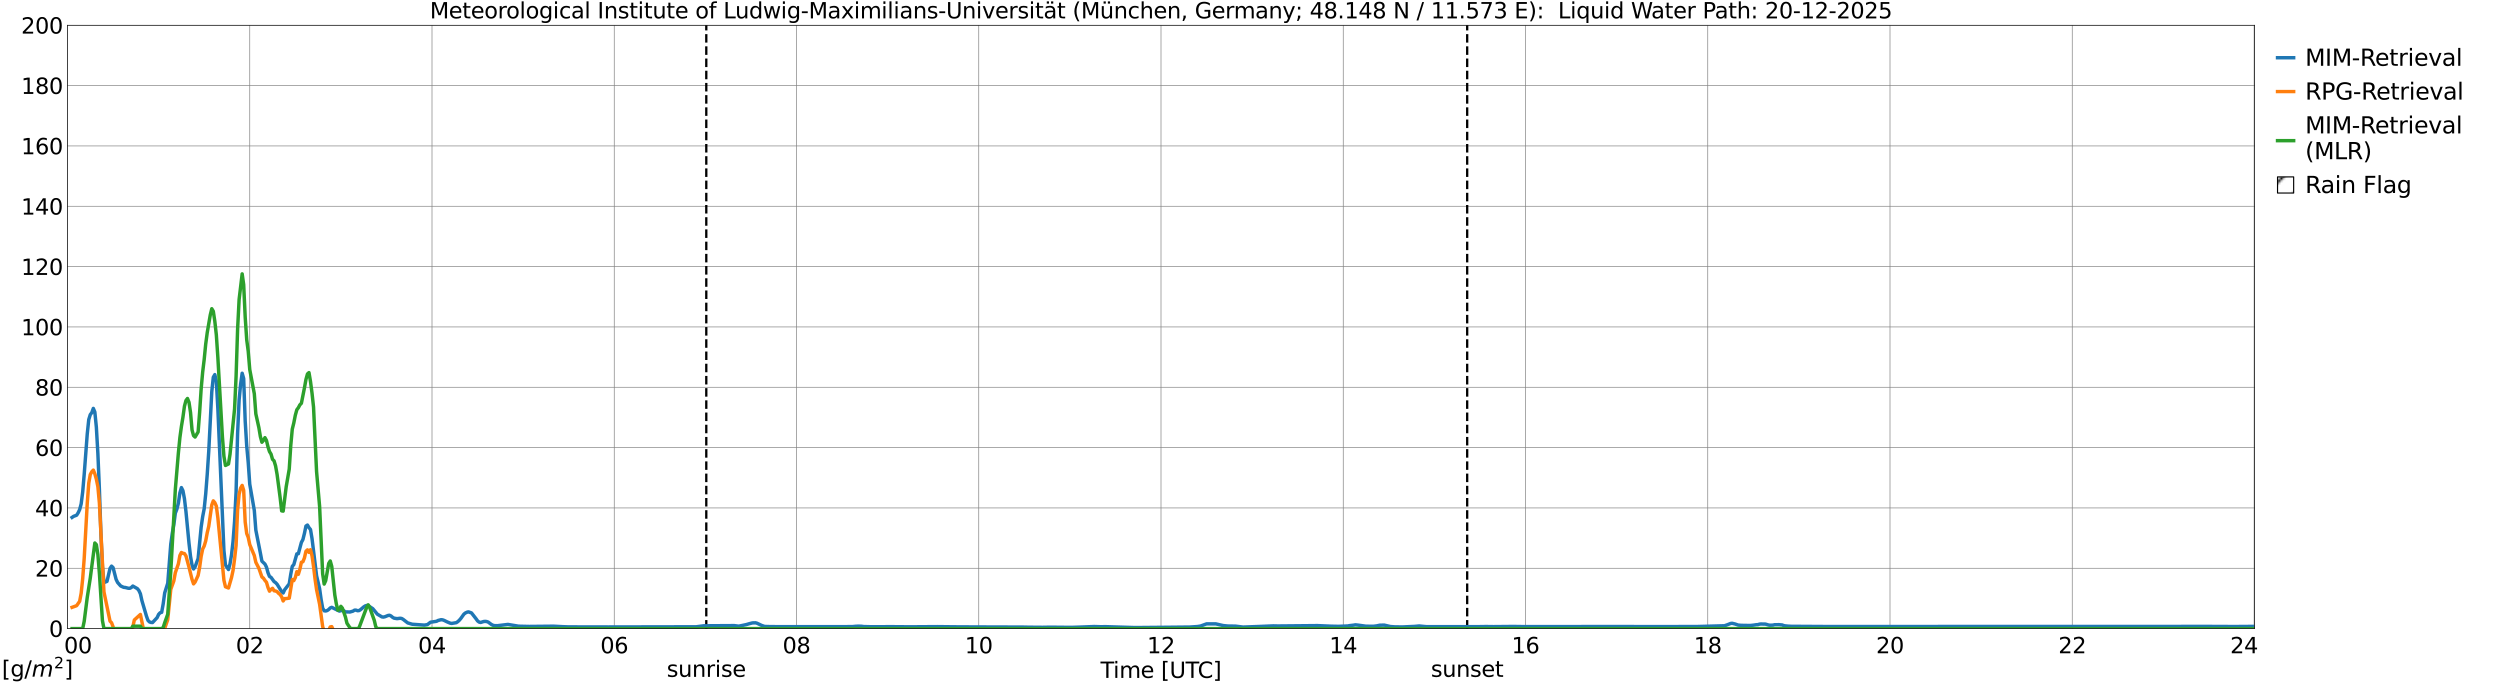 <?xml version="1.0" encoding="utf-8" standalone="no"?>
<!DOCTYPE svg PUBLIC "-//W3C//DTD SVG 1.1//EN"
  "http://www.w3.org/Graphics/SVG/1.1/DTD/svg11.dtd">
<svg xmlns:xlink="http://www.w3.org/1999/xlink" width="1085.4pt" height="296.64pt" viewBox="0 0 1085.4 296.64" xmlns="http://www.w3.org/2000/svg" version="1.1">
 <defs>
  <style type="text/css">*{stroke-linejoin: round; stroke-linecap: butt}</style>
 </defs>
 <g id="figure_1">
  <g id="patch_1">
   <path d="M 0 296.64 
L 1085.4 296.64 
L 1085.4 0 
L 0 0 
z
" style="fill: #ffffff"/>
  </g>
  <g id="axes_1">
   <g id="patch_2">
    <path d="M 29.306 272.909 
L 978.814 272.909 
L 978.814 10.976 
L 29.306 10.976 
z
" style="fill: #ffffff"/>
   </g>
   <g id="patch_3">
    <path d="M 978.814 272.909 
L 978.814 272.909 
L 978.814 10.976 
L 978.814 10.976 
z
" clip-path="url(#pf0b5b0a83d)" style="fill: #d3d3d3; stroke: #d3d3d3; stroke-linejoin: miter"/>
   </g>
   <g id="matplotlib.axis_1">
    <g id="xtick_1">
     <g id="line2d_1">
      <path d="M 29.306 272.909 
L 29.306 10.976 
" clip-path="url(#pf0b5b0a83d)" style="fill: none; stroke: #808080; stroke-width: 0.3; stroke-linecap: square"/>
     </g>
     <g id="line2d_2"/>
     <g id="text_1">
      <!--    00 -->
      <g transform="translate(18.733 283.627) scale(0.095 -0.095)">
       <defs>
        <path id="DejaVuSans-20" transform="scale(0.016)"/>
        <path id="DejaVuSans-30" d="M 2034 4250 
Q 1547 4250 1301 3770 
Q 1056 3291 1056 2328 
Q 1056 1369 1301 889 
Q 1547 409 2034 409 
Q 2525 409 2770 889 
Q 3016 1369 3016 2328 
Q 3016 3291 2770 3770 
Q 2525 4250 2034 4250 
z
M 2034 4750 
Q 2819 4750 3233 4129 
Q 3647 3509 3647 2328 
Q 3647 1150 3233 529 
Q 2819 -91 2034 -91 
Q 1250 -91 836 529 
Q 422 1150 422 2328 
Q 422 3509 836 4129 
Q 1250 4750 2034 4750 
z
" transform="scale(0.016)"/>
       </defs>
       <use xlink:href="#DejaVuSans-20"/>
       <use xlink:href="#DejaVuSans-20" transform="translate(31.787 0)"/>
       <use xlink:href="#DejaVuSans-20" transform="translate(63.574 0)"/>
       <use xlink:href="#DejaVuSans-30" transform="translate(95.361 0)"/>
       <use xlink:href="#DejaVuSans-30" transform="translate(158.984 0)"/>
      </g>
     </g>
    </g>
    <g id="xtick_2">
     <g id="line2d_3">
      <path d="M 108.431 272.909 
L 108.431 10.976 
" clip-path="url(#pf0b5b0a83d)" style="fill: none; stroke: #808080; stroke-width: 0.3; stroke-linecap: square"/>
     </g>
     <g id="line2d_4"/>
     <g id="text_2">
      <!-- 02 -->
      <g transform="translate(102.387 283.627) scale(0.095 -0.095)">
       <defs>
        <path id="DejaVuSans-32" d="M 1228 531 
L 3431 531 
L 3431 0 
L 469 0 
L 469 531 
Q 828 903 1448 1529 
Q 2069 2156 2228 2338 
Q 2531 2678 2651 2914 
Q 2772 3150 2772 3378 
Q 2772 3750 2511 3984 
Q 2250 4219 1831 4219 
Q 1534 4219 1204 4116 
Q 875 4013 500 3803 
L 500 4441 
Q 881 4594 1212 4672 
Q 1544 4750 1819 4750 
Q 2544 4750 2975 4387 
Q 3406 4025 3406 3419 
Q 3406 3131 3298 2873 
Q 3191 2616 2906 2266 
Q 2828 2175 2409 1742 
Q 1991 1309 1228 531 
z
" transform="scale(0.016)"/>
       </defs>
       <use xlink:href="#DejaVuSans-30"/>
       <use xlink:href="#DejaVuSans-32" transform="translate(63.623 0)"/>
      </g>
     </g>
    </g>
    <g id="xtick_3">
     <g id="line2d_5">
      <path d="M 187.557 272.909 
L 187.557 10.976 
" clip-path="url(#pf0b5b0a83d)" style="fill: none; stroke: #808080; stroke-width: 0.3; stroke-linecap: square"/>
     </g>
     <g id="line2d_6"/>
     <g id="text_3">
      <!-- 04 -->
      <g transform="translate(181.513 283.627) scale(0.095 -0.095)">
       <defs>
        <path id="DejaVuSans-34" d="M 2419 4116 
L 825 1625 
L 2419 1625 
L 2419 4116 
z
M 2253 4666 
L 3047 4666 
L 3047 1625 
L 3713 1625 
L 3713 1100 
L 3047 1100 
L 3047 0 
L 2419 0 
L 2419 1100 
L 313 1100 
L 313 1709 
L 2253 4666 
z
" transform="scale(0.016)"/>
       </defs>
       <use xlink:href="#DejaVuSans-30"/>
       <use xlink:href="#DejaVuSans-34" transform="translate(63.623 0)"/>
      </g>
     </g>
    </g>
    <g id="xtick_4">
     <g id="line2d_7">
      <path d="M 266.683 272.909 
L 266.683 10.976 
" clip-path="url(#pf0b5b0a83d)" style="fill: none; stroke: #808080; stroke-width: 0.3; stroke-linecap: square"/>
     </g>
     <g id="line2d_8"/>
     <g id="text_4">
      <!-- 06 -->
      <g transform="translate(260.638 283.627) scale(0.095 -0.095)">
       <defs>
        <path id="DejaVuSans-36" d="M 2113 2584 
Q 1688 2584 1439 2293 
Q 1191 2003 1191 1497 
Q 1191 994 1439 701 
Q 1688 409 2113 409 
Q 2538 409 2786 701 
Q 3034 994 3034 1497 
Q 3034 2003 2786 2293 
Q 2538 2584 2113 2584 
z
M 3366 4563 
L 3366 3988 
Q 3128 4100 2886 4159 
Q 2644 4219 2406 4219 
Q 1781 4219 1451 3797 
Q 1122 3375 1075 2522 
Q 1259 2794 1537 2939 
Q 1816 3084 2150 3084 
Q 2853 3084 3261 2657 
Q 3669 2231 3669 1497 
Q 3669 778 3244 343 
Q 2819 -91 2113 -91 
Q 1303 -91 875 529 
Q 447 1150 447 2328 
Q 447 3434 972 4092 
Q 1497 4750 2381 4750 
Q 2619 4750 2861 4703 
Q 3103 4656 3366 4563 
z
" transform="scale(0.016)"/>
       </defs>
       <use xlink:href="#DejaVuSans-30"/>
       <use xlink:href="#DejaVuSans-36" transform="translate(63.623 0)"/>
      </g>
     </g>
    </g>
    <g id="xtick_5">
     <g id="line2d_9">
      <path d="M 345.808 272.909 
L 345.808 10.976 
" clip-path="url(#pf0b5b0a83d)" style="fill: none; stroke: #808080; stroke-width: 0.3; stroke-linecap: square"/>
     </g>
     <g id="line2d_10"/>
     <g id="text_5">
      <!-- 08 -->
      <g transform="translate(339.764 283.627) scale(0.095 -0.095)">
       <defs>
        <path id="DejaVuSans-38" d="M 2034 2216 
Q 1584 2216 1326 1975 
Q 1069 1734 1069 1313 
Q 1069 891 1326 650 
Q 1584 409 2034 409 
Q 2484 409 2743 651 
Q 3003 894 3003 1313 
Q 3003 1734 2745 1975 
Q 2488 2216 2034 2216 
z
M 1403 2484 
Q 997 2584 770 2862 
Q 544 3141 544 3541 
Q 544 4100 942 4425 
Q 1341 4750 2034 4750 
Q 2731 4750 3128 4425 
Q 3525 4100 3525 3541 
Q 3525 3141 3298 2862 
Q 3072 2584 2669 2484 
Q 3125 2378 3379 2068 
Q 3634 1759 3634 1313 
Q 3634 634 3220 271 
Q 2806 -91 2034 -91 
Q 1263 -91 848 271 
Q 434 634 434 1313 
Q 434 1759 690 2068 
Q 947 2378 1403 2484 
z
M 1172 3481 
Q 1172 3119 1398 2916 
Q 1625 2713 2034 2713 
Q 2441 2713 2670 2916 
Q 2900 3119 2900 3481 
Q 2900 3844 2670 4047 
Q 2441 4250 2034 4250 
Q 1625 4250 1398 4047 
Q 1172 3844 1172 3481 
z
" transform="scale(0.016)"/>
       </defs>
       <use xlink:href="#DejaVuSans-30"/>
       <use xlink:href="#DejaVuSans-38" transform="translate(63.623 0)"/>
      </g>
     </g>
    </g>
    <g id="xtick_6">
     <g id="line2d_11">
      <path d="M 424.934 272.909 
L 424.934 10.976 
" clip-path="url(#pf0b5b0a83d)" style="fill: none; stroke: #808080; stroke-width: 0.3; stroke-linecap: square"/>
     </g>
     <g id="line2d_12"/>
     <g id="text_6">
      <!-- 10 -->
      <g transform="translate(418.89 283.627) scale(0.095 -0.095)">
       <defs>
        <path id="DejaVuSans-31" d="M 794 531 
L 1825 531 
L 1825 4091 
L 703 3866 
L 703 4441 
L 1819 4666 
L 2450 4666 
L 2450 531 
L 3481 531 
L 3481 0 
L 794 0 
L 794 531 
z
" transform="scale(0.016)"/>
       </defs>
       <use xlink:href="#DejaVuSans-31"/>
       <use xlink:href="#DejaVuSans-30" transform="translate(63.623 0)"/>
      </g>
     </g>
    </g>
    <g id="xtick_7">
     <g id="line2d_13">
      <path d="M 504.06 272.909 
L 504.06 10.976 
" clip-path="url(#pf0b5b0a83d)" style="fill: none; stroke: #808080; stroke-width: 0.3; stroke-linecap: square"/>
     </g>
     <g id="line2d_14"/>
     <g id="text_7">
      <!-- 12 -->
      <g transform="translate(498.015 283.627) scale(0.095 -0.095)">
       <use xlink:href="#DejaVuSans-31"/>
       <use xlink:href="#DejaVuSans-32" transform="translate(63.623 0)"/>
      </g>
     </g>
    </g>
    <g id="xtick_8">
     <g id="line2d_15">
      <path d="M 583.185 272.909 
L 583.185 10.976 
" clip-path="url(#pf0b5b0a83d)" style="fill: none; stroke: #808080; stroke-width: 0.3; stroke-linecap: square"/>
     </g>
     <g id="line2d_16"/>
     <g id="text_8">
      <!-- 14 -->
      <g transform="translate(577.141 283.627) scale(0.095 -0.095)">
       <use xlink:href="#DejaVuSans-31"/>
       <use xlink:href="#DejaVuSans-34" transform="translate(63.623 0)"/>
      </g>
     </g>
    </g>
    <g id="xtick_9">
     <g id="line2d_17">
      <path d="M 662.311 272.909 
L 662.311 10.976 
" clip-path="url(#pf0b5b0a83d)" style="fill: none; stroke: #808080; stroke-width: 0.3; stroke-linecap: square"/>
     </g>
     <g id="line2d_18"/>
     <g id="text_9">
      <!-- 16 -->
      <g transform="translate(656.267 283.627) scale(0.095 -0.095)">
       <use xlink:href="#DejaVuSans-31"/>
       <use xlink:href="#DejaVuSans-36" transform="translate(63.623 0)"/>
      </g>
     </g>
    </g>
    <g id="xtick_10">
     <g id="line2d_19">
      <path d="M 741.437 272.909 
L 741.437 10.976 
" clip-path="url(#pf0b5b0a83d)" style="fill: none; stroke: #808080; stroke-width: 0.3; stroke-linecap: square"/>
     </g>
     <g id="line2d_20"/>
     <g id="text_10">
      <!-- 18 -->
      <g transform="translate(735.392 283.627) scale(0.095 -0.095)">
       <use xlink:href="#DejaVuSans-31"/>
       <use xlink:href="#DejaVuSans-38" transform="translate(63.623 0)"/>
      </g>
     </g>
    </g>
    <g id="xtick_11">
     <g id="line2d_21">
      <path d="M 820.562 272.909 
L 820.562 10.976 
" clip-path="url(#pf0b5b0a83d)" style="fill: none; stroke: #808080; stroke-width: 0.3; stroke-linecap: square"/>
     </g>
     <g id="line2d_22"/>
     <g id="text_11">
      <!-- 20 -->
      <g transform="translate(814.518 283.627) scale(0.095 -0.095)">
       <use xlink:href="#DejaVuSans-32"/>
       <use xlink:href="#DejaVuSans-30" transform="translate(63.623 0)"/>
      </g>
     </g>
    </g>
    <g id="xtick_12">
     <g id="line2d_23">
      <path d="M 899.688 272.909 
L 899.688 10.976 
" clip-path="url(#pf0b5b0a83d)" style="fill: none; stroke: #808080; stroke-width: 0.3; stroke-linecap: square"/>
     </g>
     <g id="line2d_24"/>
     <g id="text_12">
      <!-- 22 -->
      <g transform="translate(893.644 283.627) scale(0.095 -0.095)">
       <use xlink:href="#DejaVuSans-32"/>
       <use xlink:href="#DejaVuSans-32" transform="translate(63.623 0)"/>
      </g>
     </g>
    </g>
    <g id="xtick_13">
     <g id="line2d_25">
      <path d="M 978.814 272.909 
L 978.814 10.976 
" clip-path="url(#pf0b5b0a83d)" style="fill: none; stroke: #808080; stroke-width: 0.3; stroke-linecap: square"/>
     </g>
     <g id="line2d_26"/>
     <g id="text_13">
      <!-- 24    -->
      <g transform="translate(968.241 283.627) scale(0.095 -0.095)">
       <use xlink:href="#DejaVuSans-32"/>
       <use xlink:href="#DejaVuSans-34" transform="translate(63.623 0)"/>
       <use xlink:href="#DejaVuSans-20" transform="translate(127.246 0)"/>
       <use xlink:href="#DejaVuSans-20" transform="translate(159.033 0)"/>
       <use xlink:href="#DejaVuSans-20" transform="translate(190.82 0)"/>
      </g>
     </g>
    </g>
    <g id="text_14">
     <!-- Time [UTC] -->
     <g transform="translate(477.806 294.322) scale(0.095 -0.095)">
      <defs>
       <path id="DejaVuSans-54" d="M -19 4666 
L 3928 4666 
L 3928 4134 
L 2272 4134 
L 2272 0 
L 1638 0 
L 1638 4134 
L -19 4134 
L -19 4666 
z
" transform="scale(0.016)"/>
       <path id="DejaVuSans-69" d="M 603 3500 
L 1178 3500 
L 1178 0 
L 603 0 
L 603 3500 
z
M 603 4863 
L 1178 4863 
L 1178 4134 
L 603 4134 
L 603 4863 
z
" transform="scale(0.016)"/>
       <path id="DejaVuSans-6d" d="M 3328 2828 
Q 3544 3216 3844 3400 
Q 4144 3584 4550 3584 
Q 5097 3584 5394 3201 
Q 5691 2819 5691 2113 
L 5691 0 
L 5113 0 
L 5113 2094 
Q 5113 2597 4934 2840 
Q 4756 3084 4391 3084 
Q 3944 3084 3684 2787 
Q 3425 2491 3425 1978 
L 3425 0 
L 2847 0 
L 2847 2094 
Q 2847 2600 2669 2842 
Q 2491 3084 2119 3084 
Q 1678 3084 1418 2786 
Q 1159 2488 1159 1978 
L 1159 0 
L 581 0 
L 581 3500 
L 1159 3500 
L 1159 2956 
Q 1356 3278 1631 3431 
Q 1906 3584 2284 3584 
Q 2666 3584 2933 3390 
Q 3200 3197 3328 2828 
z
" transform="scale(0.016)"/>
       <path id="DejaVuSans-65" d="M 3597 1894 
L 3597 1613 
L 953 1613 
Q 991 1019 1311 708 
Q 1631 397 2203 397 
Q 2534 397 2845 478 
Q 3156 559 3463 722 
L 3463 178 
Q 3153 47 2828 -22 
Q 2503 -91 2169 -91 
Q 1331 -91 842 396 
Q 353 884 353 1716 
Q 353 2575 817 3079 
Q 1281 3584 2069 3584 
Q 2775 3584 3186 3129 
Q 3597 2675 3597 1894 
z
M 3022 2063 
Q 3016 2534 2758 2815 
Q 2500 3097 2075 3097 
Q 1594 3097 1305 2825 
Q 1016 2553 972 2059 
L 3022 2063 
z
" transform="scale(0.016)"/>
       <path id="DejaVuSans-5b" d="M 550 4863 
L 1875 4863 
L 1875 4416 
L 1125 4416 
L 1125 -397 
L 1875 -397 
L 1875 -844 
L 550 -844 
L 550 4863 
z
" transform="scale(0.016)"/>
       <path id="DejaVuSans-55" d="M 556 4666 
L 1191 4666 
L 1191 1831 
Q 1191 1081 1462 751 
Q 1734 422 2344 422 
Q 2950 422 3222 751 
Q 3494 1081 3494 1831 
L 3494 4666 
L 4128 4666 
L 4128 1753 
Q 4128 841 3676 375 
Q 3225 -91 2344 -91 
Q 1459 -91 1007 375 
Q 556 841 556 1753 
L 556 4666 
z
" transform="scale(0.016)"/>
       <path id="DejaVuSans-43" d="M 4122 4306 
L 4122 3641 
Q 3803 3938 3442 4084 
Q 3081 4231 2675 4231 
Q 1875 4231 1450 3742 
Q 1025 3253 1025 2328 
Q 1025 1406 1450 917 
Q 1875 428 2675 428 
Q 3081 428 3442 575 
Q 3803 722 4122 1019 
L 4122 359 
Q 3791 134 3420 21 
Q 3050 -91 2638 -91 
Q 1578 -91 968 557 
Q 359 1206 359 2328 
Q 359 3453 968 4101 
Q 1578 4750 2638 4750 
Q 3056 4750 3426 4639 
Q 3797 4528 4122 4306 
z
" transform="scale(0.016)"/>
       <path id="DejaVuSans-5d" d="M 1947 4863 
L 1947 -844 
L 622 -844 
L 622 -397 
L 1369 -397 
L 1369 4416 
L 622 4416 
L 622 4863 
L 1947 4863 
z
" transform="scale(0.016)"/>
      </defs>
      <use xlink:href="#DejaVuSans-54"/>
      <use xlink:href="#DejaVuSans-69" transform="translate(57.959 0)"/>
      <use xlink:href="#DejaVuSans-6d" transform="translate(85.742 0)"/>
      <use xlink:href="#DejaVuSans-65" transform="translate(183.154 0)"/>
      <use xlink:href="#DejaVuSans-20" transform="translate(244.678 0)"/>
      <use xlink:href="#DejaVuSans-5b" transform="translate(276.465 0)"/>
      <use xlink:href="#DejaVuSans-55" transform="translate(315.479 0)"/>
      <use xlink:href="#DejaVuSans-54" transform="translate(388.672 0)"/>
      <use xlink:href="#DejaVuSans-43" transform="translate(443.881 0)"/>
      <use xlink:href="#DejaVuSans-5d" transform="translate(513.705 0)"/>
     </g>
    </g>
   </g>
   <g id="matplotlib.axis_2">
    <g id="ytick_1">
     <g id="line2d_27">
      <path d="M 29.306 272.909 
L 978.814 272.909 
" clip-path="url(#pf0b5b0a83d)" style="fill: none; stroke: #808080; stroke-width: 0.3; stroke-linecap: square"/>
     </g>
     <g id="line2d_28"/>
     <g id="text_15">
      <!-- 0 -->
      <g transform="translate(21.261 276.518) scale(0.095 -0.095)">
       <use xlink:href="#DejaVuSans-30"/>
      </g>
     </g>
    </g>
    <g id="ytick_2">
     <g id="line2d_29">
      <path d="M 29.306 246.715 
L 978.814 246.715 
" clip-path="url(#pf0b5b0a83d)" style="fill: none; stroke: #808080; stroke-width: 0.3; stroke-linecap: square"/>
     </g>
     <g id="line2d_30"/>
     <g id="text_16">
      <!-- 20 -->
      <g transform="translate(15.217 250.325) scale(0.095 -0.095)">
       <use xlink:href="#DejaVuSans-32"/>
       <use xlink:href="#DejaVuSans-30" transform="translate(63.623 0)"/>
      </g>
     </g>
    </g>
    <g id="ytick_3">
     <g id="line2d_31">
      <path d="M 29.306 220.522 
L 978.814 220.522 
" clip-path="url(#pf0b5b0a83d)" style="fill: none; stroke: #808080; stroke-width: 0.3; stroke-linecap: square"/>
     </g>
     <g id="line2d_32"/>
     <g id="text_17">
      <!-- 40 -->
      <g transform="translate(15.217 224.131) scale(0.095 -0.095)">
       <use xlink:href="#DejaVuSans-34"/>
       <use xlink:href="#DejaVuSans-30" transform="translate(63.623 0)"/>
      </g>
     </g>
    </g>
    <g id="ytick_4">
     <g id="line2d_33">
      <path d="M 29.306 194.329 
L 978.814 194.329 
" clip-path="url(#pf0b5b0a83d)" style="fill: none; stroke: #808080; stroke-width: 0.3; stroke-linecap: square"/>
     </g>
     <g id="line2d_34"/>
     <g id="text_18">
      <!-- 60 -->
      <g transform="translate(15.217 197.938) scale(0.095 -0.095)">
       <use xlink:href="#DejaVuSans-36"/>
       <use xlink:href="#DejaVuSans-30" transform="translate(63.623 0)"/>
      </g>
     </g>
    </g>
    <g id="ytick_5">
     <g id="line2d_35">
      <path d="M 29.306 168.136 
L 978.814 168.136 
" clip-path="url(#pf0b5b0a83d)" style="fill: none; stroke: #808080; stroke-width: 0.3; stroke-linecap: square"/>
     </g>
     <g id="line2d_36"/>
     <g id="text_19">
      <!-- 80 -->
      <g transform="translate(15.217 171.745) scale(0.095 -0.095)">
       <use xlink:href="#DejaVuSans-38"/>
       <use xlink:href="#DejaVuSans-30" transform="translate(63.623 0)"/>
      </g>
     </g>
    </g>
    <g id="ytick_6">
     <g id="line2d_37">
      <path d="M 29.306 141.942 
L 978.814 141.942 
" clip-path="url(#pf0b5b0a83d)" style="fill: none; stroke: #808080; stroke-width: 0.3; stroke-linecap: square"/>
     </g>
     <g id="line2d_38"/>
     <g id="text_20">
      <!-- 100 -->
      <g transform="translate(9.173 145.551) scale(0.095 -0.095)">
       <use xlink:href="#DejaVuSans-31"/>
       <use xlink:href="#DejaVuSans-30" transform="translate(63.623 0)"/>
       <use xlink:href="#DejaVuSans-30" transform="translate(127.246 0)"/>
      </g>
     </g>
    </g>
    <g id="ytick_7">
     <g id="line2d_39">
      <path d="M 29.306 115.749 
L 978.814 115.749 
" clip-path="url(#pf0b5b0a83d)" style="fill: none; stroke: #808080; stroke-width: 0.3; stroke-linecap: square"/>
     </g>
     <g id="line2d_40"/>
     <g id="text_21">
      <!-- 120 -->
      <g transform="translate(9.173 119.358) scale(0.095 -0.095)">
       <use xlink:href="#DejaVuSans-31"/>
       <use xlink:href="#DejaVuSans-32" transform="translate(63.623 0)"/>
       <use xlink:href="#DejaVuSans-30" transform="translate(127.246 0)"/>
      </g>
     </g>
    </g>
    <g id="ytick_8">
     <g id="line2d_41">
      <path d="M 29.306 89.556 
L 978.814 89.556 
" clip-path="url(#pf0b5b0a83d)" style="fill: none; stroke: #808080; stroke-width: 0.3; stroke-linecap: square"/>
     </g>
     <g id="line2d_42"/>
     <g id="text_22">
      <!-- 140 -->
      <g transform="translate(9.173 93.165) scale(0.095 -0.095)">
       <use xlink:href="#DejaVuSans-31"/>
       <use xlink:href="#DejaVuSans-34" transform="translate(63.623 0)"/>
       <use xlink:href="#DejaVuSans-30" transform="translate(127.246 0)"/>
      </g>
     </g>
    </g>
    <g id="ytick_9">
     <g id="line2d_43">
      <path d="M 29.306 63.362 
L 978.814 63.362 
" clip-path="url(#pf0b5b0a83d)" style="fill: none; stroke: #808080; stroke-width: 0.3; stroke-linecap: square"/>
     </g>
     <g id="line2d_44"/>
     <g id="text_23">
      <!-- 160 -->
      <g transform="translate(9.173 66.972) scale(0.095 -0.095)">
       <use xlink:href="#DejaVuSans-31"/>
       <use xlink:href="#DejaVuSans-36" transform="translate(63.623 0)"/>
       <use xlink:href="#DejaVuSans-30" transform="translate(127.246 0)"/>
      </g>
     </g>
    </g>
    <g id="ytick_10">
     <g id="line2d_45">
      <path d="M 29.306 37.169 
L 978.814 37.169 
" clip-path="url(#pf0b5b0a83d)" style="fill: none; stroke: #808080; stroke-width: 0.3; stroke-linecap: square"/>
     </g>
     <g id="line2d_46"/>
     <g id="text_24">
      <!-- 180 -->
      <g transform="translate(9.173 40.778) scale(0.095 -0.095)">
       <use xlink:href="#DejaVuSans-31"/>
       <use xlink:href="#DejaVuSans-38" transform="translate(63.623 0)"/>
       <use xlink:href="#DejaVuSans-30" transform="translate(127.246 0)"/>
      </g>
     </g>
    </g>
    <g id="ytick_11">
     <g id="line2d_47">
      <path d="M 29.306 10.976 
L 978.814 10.976 
" clip-path="url(#pf0b5b0a83d)" style="fill: none; stroke: #808080; stroke-width: 0.3; stroke-linecap: square"/>
     </g>
     <g id="line2d_48"/>
     <g id="text_25">
      <!-- 200 -->
      <g transform="translate(9.173 14.585) scale(0.095 -0.095)">
       <use xlink:href="#DejaVuSans-32"/>
       <use xlink:href="#DejaVuSans-30" transform="translate(63.623 0)"/>
       <use xlink:href="#DejaVuSans-30" transform="translate(127.246 0)"/>
      </g>
     </g>
    </g>
   </g>
   <g id="line2d_49">
    <path d="M 306.641 272.909 
L 306.641 10.976 
" clip-path="url(#pf0b5b0a83d)" style="fill: none; stroke-dasharray: 3.7,1.6; stroke-dashoffset: 0; stroke: #000000"/>
   </g>
   <g id="line2d_50">
    <path d="M 636.991 272.909 
L 636.991 10.976 
" clip-path="url(#pf0b5b0a83d)" style="fill: none; stroke-dasharray: 3.7,1.6; stroke-dashoffset: 0; stroke: #000000"/>
   </g>
   <g id="line2d_51">
    <path d="M 31.284 224.64 
L 31.943 224.177 
L 33.262 223.694 
L 33.921 222.658 
L 34.581 221.243 
L 35.24 218.763 
L 35.9 213.579 
L 36.559 205.928 
L 37.878 188.426 
L 38.537 182.161 
L 39.197 180.021 
L 39.856 179.164 
L 40.515 177.313 
L 41.175 178.881 
L 41.834 185.456 
L 42.493 196.888 
L 43.153 212.424 
L 43.812 231.665 
L 44.472 245.881 
L 45.131 252.927 
L 46.45 252.415 
L 47.768 246.785 
L 48.428 245.792 
L 49.087 246.415 
L 50.406 251.54 
L 51.065 252.892 
L 52.384 254.397 
L 53.703 255.001 
L 54.362 255.053 
L 55.681 255.39 
L 56.34 255.417 
L 57 255.09 
L 57.659 254.441 
L 59.637 255.564 
L 60.297 256.377 
L 60.956 257.807 
L 61.615 260.779 
L 63.594 267.522 
L 64.253 269.359 
L 64.912 270.02 
L 65.572 270.245 
L 66.231 270.278 
L 68.209 268.149 
L 68.869 266.74 
L 69.528 266.021 
L 70.187 265.851 
L 70.847 262.204 
L 71.506 257.413 
L 72.825 253.219 
L 74.144 236.22 
L 74.803 231.519 
L 75.462 227.866 
L 76.122 222.783 
L 76.781 221.075 
L 77.441 218.464 
L 78.1 214.005 
L 78.759 211.701 
L 79.419 213.037 
L 80.078 216.541 
L 80.737 222.128 
L 82.056 235.854 
L 82.716 241.547 
L 83.375 245.354 
L 84.034 247.024 
L 84.694 246.087 
L 86.013 242.506 
L 87.331 228.878 
L 87.991 224.311 
L 88.65 220.892 
L 89.309 214.447 
L 89.969 206.002 
L 90.628 195.979 
L 91.947 170.064 
L 92.606 163.784 
L 93.266 162.64 
L 93.925 165.568 
L 94.584 177.466 
L 97.222 239.048 
L 97.881 245.272 
L 99.2 247.268 
L 99.86 244.805 
L 100.519 240.857 
L 101.178 235.045 
L 101.838 226.447 
L 102.497 213.561 
L 103.156 188.205 
L 103.816 173.536 
L 104.475 166.747 
L 105.135 162.05 
L 105.794 164.36 
L 106.453 182.827 
L 107.113 193.624 
L 107.772 200.88 
L 108.431 210.215 
L 110.41 221.624 
L 111.069 230.135 
L 113.047 240.144 
L 113.707 243.634 
L 115.025 244.898 
L 115.685 246.215 
L 116.344 248.636 
L 117.003 250.287 
L 117.663 250.655 
L 118.982 252.492 
L 119.641 252.949 
L 120.3 253.648 
L 122.278 256.846 
L 122.938 257.455 
L 123.597 256.03 
L 125.575 253.483 
L 126.235 249.295 
L 126.894 245.871 
L 127.553 245.145 
L 128.872 240.463 
L 129.532 240.401 
L 130.85 235.482 
L 131.51 234.252 
L 132.169 231.591 
L 132.829 228.396 
L 133.488 227.961 
L 134.147 229.085 
L 134.807 229.896 
L 135.466 233.814 
L 137.444 249.979 
L 138.763 255.606 
L 139.422 260.278 
L 140.082 264.017 
L 140.741 265.182 
L 141.4 265.262 
L 142.06 265.074 
L 142.719 264.608 
L 143.379 263.938 
L 144.038 263.681 
L 147.335 265.307 
L 148.654 264.969 
L 149.313 265.189 
L 149.972 265.671 
L 151.951 265.7 
L 153.269 265.326 
L 153.929 264.895 
L 154.588 264.904 
L 155.247 265.151 
L 155.907 265.08 
L 156.566 264.657 
L 157.885 263.519 
L 158.544 263.086 
L 159.204 262.862 
L 159.863 262.946 
L 161.841 264.255 
L 163.819 266.647 
L 165.798 267.828 
L 166.457 267.912 
L 167.116 267.768 
L 168.435 267.23 
L 169.094 267.111 
L 169.754 267.426 
L 170.413 267.987 
L 171.073 268.378 
L 172.391 268.588 
L 173.71 268.423 
L 174.37 268.513 
L 175.029 268.897 
L 177.007 270.442 
L 178.985 271.021 
L 184.26 271.396 
L 185.579 271.17 
L 186.898 270.151 
L 189.535 269.738 
L 190.195 269.388 
L 191.513 269.049 
L 192.173 269.122 
L 192.832 269.357 
L 194.151 270.008 
L 195.47 270.561 
L 196.129 270.663 
L 198.107 270.336 
L 198.767 269.885 
L 199.426 269.271 
L 200.085 268.492 
L 201.404 266.645 
L 202.063 266.125 
L 202.723 265.809 
L 203.382 265.639 
L 204.701 266.105 
L 206.679 268.641 
L 207.339 269.571 
L 207.998 270.082 
L 208.657 270.256 
L 209.976 269.842 
L 210.635 269.783 
L 211.295 269.852 
L 211.954 270.087 
L 213.273 271.073 
L 213.932 271.427 
L 214.592 271.614 
L 215.91 271.655 
L 220.526 271.098 
L 225.142 271.868 
L 229.757 271.972 
L 237.67 271.894 
L 240.308 271.866 
L 244.264 272.073 
L 246.901 272.164 
L 254.155 272.179 
L 264.045 272.202 
L 302.289 272.124 
L 305.586 271.695 
L 318.774 271.613 
L 320.752 271.859 
L 324.049 271.165 
L 325.368 270.772 
L 326.686 270.442 
L 328.005 270.4 
L 328.665 270.579 
L 330.643 271.521 
L 331.961 271.974 
L 334.599 272.049 
L 341.193 272.076 
L 364.93 272.084 
L 370.206 272.036 
L 371.524 271.903 
L 372.843 271.852 
L 374.162 271.906 
L 374.821 272.021 
L 378.118 272.101 
L 387.349 272.077 
L 395.262 272.133 
L 407.131 272.056 
L 414.384 272.138 
L 422.956 272.184 
L 444.056 272.25 
L 446.694 272.302 
L 449.991 272.328 
L 452.628 272.349 
L 455.925 272.291 
L 465.156 272.375 
L 469.113 272.246 
L 475.047 272.016 
L 478.344 272.113 
L 479.663 272.06 
L 492.85 272.461 
L 506.038 272.341 
L 516.588 272.231 
L 519.885 272.019 
L 521.204 271.812 
L 523.841 270.86 
L 527.797 270.848 
L 529.776 271.302 
L 531.094 271.599 
L 533.073 271.793 
L 536.369 271.841 
L 539.666 272.246 
L 546.26 272.006 
L 552.854 271.734 
L 554.832 271.778 
L 571.976 271.613 
L 577.91 271.864 
L 581.207 271.93 
L 585.164 271.766 
L 585.823 271.637 
L 587.801 271.4 
L 588.46 271.278 
L 589.779 271.423 
L 593.076 271.877 
L 596.373 271.893 
L 597.692 271.729 
L 599.011 271.447 
L 600.989 271.394 
L 602.307 271.708 
L 603.626 272.012 
L 605.604 272.153 
L 608.901 272.191 
L 614.176 271.956 
L 616.154 271.774 
L 618.133 271.969 
L 619.451 272.083 
L 641.211 272.076 
L 645.167 272.017 
L 648.464 272.059 
L 657.036 271.98 
L 662.311 272.054 
L 707.149 272.005 
L 711.105 272.044 
L 715.721 272.055 
L 736.821 272.01 
L 748.69 271.679 
L 750.009 271.229 
L 751.327 270.699 
L 751.987 270.6 
L 753.306 270.916 
L 754.624 271.379 
L 755.943 271.494 
L 759.899 271.56 
L 761.218 271.419 
L 762.537 271.223 
L 763.196 271.204 
L 763.856 270.989 
L 764.515 270.912 
L 765.834 270.948 
L 766.493 270.958 
L 767.812 271.353 
L 768.471 271.446 
L 769.79 271.4 
L 770.449 271.223 
L 772.428 271.214 
L 773.746 271.329 
L 774.406 271.592 
L 775.065 271.724 
L 776.384 271.849 
L 777.703 271.914 
L 793.528 272.011 
L 954.417 271.968 
L 958.373 271.961 
L 970.242 272.011 
L 978.154 271.954 
L 978.154 271.954 
" clip-path="url(#pf0b5b0a83d)" style="fill: none; stroke: #1f77b4; stroke-width: 1.5; stroke-linecap: square"/>
   </g>
   <g id="line2d_52">
    <path d="M 31.284 263.681 
L 33.262 262.966 
L 34.581 261.07 
L 35.24 257.556 
L 35.9 251.245 
L 36.559 242.346 
L 37.878 218.587 
L 38.537 209.753 
L 39.197 206.011 
L 39.856 204.797 
L 40.515 204.107 
L 41.175 205.708 
L 41.834 208.045 
L 42.493 211.301 
L 43.153 218.463 
L 45.131 256.972 
L 47.768 269.677 
L 48.428 270.364 
L 49.087 272.092 
L 50.406 281.46 
L 51.065 283.799 
L 52.384 285.75 
L 53.043 286.451 
L 53.703 286.871 
L 54.362 286.332 
L 55.022 286.085 
L 55.681 284.129 
L 57 277.313 
L 57.659 272.232 
L 58.319 269.171 
L 60.956 266.769 
L 62.275 273.208 
L 62.934 275.979 
L 64.253 283.916 
L 64.912 286.044 
L 66.231 286.922 
L 66.89 286.247 
L 67.55 285.388 
L 68.209 284.275 
L 68.869 282.319 
L 69.528 281.918 
L 70.187 282.173 
L 71.506 272.865 
L 72.825 269.011 
L 74.144 255.871 
L 75.462 252.221 
L 76.122 248.62 
L 77.441 244.811 
L 78.1 241.178 
L 78.759 239.875 
L 79.419 240.208 
L 80.078 240.346 
L 80.737 241.349 
L 82.056 246.244 
L 83.375 251.58 
L 84.034 253.492 
L 84.694 252.707 
L 86.013 249.834 
L 86.672 246.334 
L 87.331 241.562 
L 87.991 238.381 
L 88.65 237.073 
L 89.309 234.835 
L 89.969 231.291 
L 90.628 228.52 
L 91.947 219.226 
L 92.606 217.458 
L 93.266 218.24 
L 93.925 219.731 
L 94.584 224.83 
L 97.222 251.939 
L 97.881 254.747 
L 99.2 255.281 
L 100.519 250.734 
L 101.178 247.658 
L 101.838 242.731 
L 102.497 236.778 
L 103.156 221.378 
L 103.816 214.542 
L 104.475 211.914 
L 105.135 210.751 
L 105.794 212.891 
L 106.453 226.676 
L 107.113 231.637 
L 107.772 233.306 
L 108.431 236.438 
L 110.41 241.199 
L 111.069 244.117 
L 112.388 246.707 
L 113.707 250.511 
L 114.366 250.999 
L 115.025 252 
L 115.685 252.792 
L 116.344 255.047 
L 117.003 256.66 
L 117.663 255.897 
L 118.322 255.43 
L 118.982 256.482 
L 119.641 256.598 
L 120.3 256.869 
L 120.96 257.611 
L 121.619 258.134 
L 122.278 259.113 
L 122.938 260.906 
L 123.597 259.881 
L 124.257 259.874 
L 125.575 259.696 
L 126.894 251.585 
L 127.553 252.08 
L 128.213 250.742 
L 128.872 248.186 
L 129.532 249.333 
L 130.191 247.164 
L 130.85 244.113 
L 131.51 243.883 
L 132.169 242.236 
L 132.829 239.326 
L 133.488 238.731 
L 134.147 239.82 
L 134.807 238.668 
L 135.466 241.326 
L 136.125 245.93 
L 136.785 251.437 
L 137.444 256.004 
L 138.763 262.363 
L 140.082 272.002 
L 140.741 274.222 
L 141.4 274.404 
L 142.06 274.315 
L 142.719 273.622 
L 143.379 272.193 
L 144.038 272.068 
L 144.697 273.494 
L 145.357 274.516 
L 146.016 274.846 
L 146.676 274.897 
L 147.335 275.785 
L 147.994 275.174 
L 148.654 275.253 
L 149.313 276.447 
L 149.972 279.15 
L 150.632 280.41 
L 151.951 281.741 
L 152.61 281.359 
L 153.269 282.083 
L 153.929 281.284 
L 154.588 281.434 
L 155.247 282.102 
L 155.907 282.259 
L 156.566 281.388 
L 158.544 277.516 
L 159.204 276.119 
L 159.863 275.286 
L 160.523 275.318 
L 161.182 274.955 
L 161.841 275.54 
L 163.819 281.192 
L 165.138 283.063 
L 165.798 284.428 
L 166.457 285.387 
L 167.116 285.078 
L 167.776 284.296 
L 168.435 283.777 
L 169.094 283.041 
L 169.754 282.784 
L 171.073 284.291 
L 172.391 284.364 
L 174.37 285.297 
L 175.029 286.124 
L 175.688 287.179 
L 177.007 288.751 
L 178.985 289.665 
L 179.645 289.695 
L 182.941 290.617 
L 183.601 290.701 
L 184.92 289.5 
L 185.579 289.133 
L 186.238 288.403 
L 186.898 287.347 
L 189.535 286.743 
L 190.195 285.953 
L 191.513 285.502 
L 192.173 285.487 
L 192.832 286.059 
L 194.81 289.386 
L 195.47 289.331 
L 196.129 289.082 
L 198.107 286.603 
L 198.767 286.684 
L 199.426 286.213 
L 200.085 285.523 
L 200.745 283.634 
L 202.063 281.69 
L 202.723 281.473 
L 203.382 280.04 
L 204.701 280.904 
L 205.36 282.152 
L 206.679 285.045 
L 207.339 287.775 
L 207.998 289.487 
L 208.657 289.992 
L 209.317 289.708 
L 209.976 289.032 
L 210.635 288.931 
L 211.295 289.092 
L 211.954 289.659 
L 213.273 290.504 
L 213.932 290.52 
L 214.592 290.306 
L 215.251 289.525 
L 216.57 289.709 
L 219.207 289.775 
L 219.867 289.371 
L 220.526 289.359 
L 221.186 289.459 
L 222.504 289.989 
L 223.164 290.324 
L 223.823 290.167 
L 226.461 288.945 
L 227.12 289.055 
L 228.439 289.906 
L 229.098 289.955 
L 229.757 290.136 
L 231.736 290.359 
L 232.395 290.151 
L 233.714 290.436 
L 235.033 289.592 
L 237.011 287.659 
L 238.329 287.646 
L 238.989 287.862 
L 239.648 287.901 
L 240.967 288.393 
L 241.626 289.087 
L 242.286 289.521 
L 242.945 290.131 
L 244.264 290.88 
L 244.923 290.914 
L 245.583 290.609 
L 246.901 290.392 
L 247.561 290 
L 248.22 290.342 
L 250.858 290.999 
L 251.517 290.754 
L 252.836 289.922 
L 254.814 288.751 
L 257.451 288.641 
L 258.111 288.821 
L 260.748 291.026 
L 261.408 291.365 
L 262.726 290.988 
L 265.364 289.239 
L 266.023 289.151 
L 268.661 289.518 
L 269.32 289.472 
L 271.298 290.015 
L 271.958 290.082 
L 272.617 290.001 
L 273.936 290.105 
L 275.914 290.078 
L 277.233 289.979 
L 279.87 289.659 
L 280.53 289.646 
L 281.189 289.777 
L 282.508 291.261 
L 283.827 292.013 
L 284.486 292.886 
L 285.145 292.813 
L 287.783 289.811 
L 288.442 289.853 
L 290.42 290.545 
L 291.739 290.744 
L 294.377 290.733 
L 295.036 290.445 
L 295.696 290.008 
L 297.014 289.469 
L 297.674 289.066 
L 298.333 288.86 
L 298.992 288.856 
L 300.971 289.9 
L 301.63 290.017 
L 302.289 290.317 
L 305.586 289.039 
L 306.246 289.053 
L 306.905 289.222 
L 307.564 289.609 
L 310.861 290.491 
L 312.18 290.631 
L 312.839 290.795 
L 313.499 291.392 
L 314.158 291.537 
L 316.136 291.503 
L 316.796 291.254 
L 317.455 291.219 
L 319.433 291.669 
L 320.093 291.349 
L 322.071 289.507 
L 323.39 288.957 
L 324.049 288.511 
L 324.708 288.44 
L 325.368 288.111 
L 326.686 287.059 
L 327.346 287.112 
L 328.005 287.375 
L 328.665 288.085 
L 329.983 290.376 
L 330.643 290.965 
L 331.302 291.301 
L 331.961 291.481 
L 332.621 291.378 
L 333.28 291.071 
L 333.94 291.36 
L 335.258 290.997 
L 337.236 290.889 
L 337.896 290.258 
L 339.215 290.1 
L 340.533 289.6 
L 341.852 289.861 
L 345.149 289.394 
L 345.808 289.482 
L 347.787 289.604 
L 348.446 289.834 
L 350.424 290.194 
L 351.083 290.306 
L 351.743 290.602 
L 352.402 290.652 
L 353.062 290.58 
L 355.04 289.903 
L 356.359 290.111 
L 358.337 291.498 
L 358.996 291.737 
L 359.655 291.824 
L 360.315 291.663 
L 360.974 291.641 
L 361.634 291.475 
L 362.952 291.39 
L 363.612 291.529 
L 364.271 291.532 
L 366.909 290.891 
L 368.227 290.222 
L 368.887 290.019 
L 370.206 289.48 
L 373.502 290.691 
L 376.14 290.491 
L 377.459 290.074 
L 380.756 289.758 
L 382.074 289.835 
L 384.053 289.726 
L 385.371 289.228 
L 386.69 288.973 
L 388.009 288.927 
L 389.328 289.314 
L 390.646 289.959 
L 391.965 290.557 
L 392.624 290.217 
L 393.943 289.249 
L 395.921 288.369 
L 397.24 288.171 
L 397.899 287.85 
L 398.559 287.662 
L 399.218 287.65 
L 399.878 287.939 
L 400.537 287.834 
L 401.196 287.977 
L 402.515 287.906 
L 403.175 288.159 
L 403.834 288.028 
L 404.493 288.208 
L 405.153 288.257 
L 405.812 288.51 
L 407.79 287.604 
L 409.109 287.322 
L 411.087 289.25 
L 411.746 290.017 
L 412.406 290.454 
L 413.065 290.322 
L 414.384 289.722 
L 416.362 289.26 
L 419 289.744 
L 421.637 289.508 
L 422.297 289.37 
L 422.956 289.367 
L 423.615 289.49 
L 424.934 289.315 
L 426.912 289.45 
L 427.572 289.304 
L 431.528 287.917 
L 432.187 288.001 
L 433.506 288.839 
L 438.781 290.478 
L 439.44 290.529 
L 440.759 288.995 
L 442.078 288.401 
L 442.737 287.779 
L 443.397 287.476 
L 445.375 289.1 
L 446.034 289.294 
L 446.694 289.248 
L 448.672 288.607 
L 449.331 288.579 
L 450.65 288.34 
L 451.309 288.255 
L 451.969 287.977 
L 452.628 287.821 
L 453.947 288.162 
L 456.584 288.185 
L 457.244 287.952 
L 458.563 288.35 
L 460.541 289.721 
L 463.838 288.444 
L 465.816 288.178 
L 466.475 287.986 
L 467.134 287.988 
L 468.453 288.131 
L 470.431 288.8 
L 471.091 288.822 
L 473.069 288.388 
L 475.047 287.746 
L 476.366 287.305 
L 477.025 287.292 
L 477.685 287.119 
L 479.663 287.853 
L 481.641 288.098 
L 482.3 287.949 
L 483.619 287.95 
L 486.916 288.119 
L 488.894 287.765 
L 490.213 287.613 
L 492.85 287.931 
L 495.488 288.128 
L 496.147 288.166 
L 496.807 288.349 
L 498.785 288.329 
L 499.444 288.612 
L 500.103 288.716 
L 501.422 289.193 
L 502.082 289.368 
L 504.06 288.573 
L 506.038 288.39 
L 506.697 288.105 
L 508.016 287.946 
L 508.675 288.013 
L 509.335 287.928 
L 510.654 288.24 
L 511.313 288.332 
L 512.632 289.181 
L 513.291 289.389 
L 514.61 290.062 
L 515.929 289.095 
L 516.588 288.745 
L 517.907 287.903 
L 519.226 288.152 
L 521.863 288.728 
L 523.182 288.677 
L 524.501 288.208 
L 525.16 288.091 
L 526.479 287.361 
L 527.797 286.875 
L 528.457 286.481 
L 531.094 288.403 
L 531.754 288.946 
L 533.073 287.917 
L 535.051 286.919 
L 535.71 286.417 
L 536.369 286.486 
L 537.029 286.434 
L 537.688 286.543 
L 539.007 286.411 
L 539.666 286.342 
L 540.985 287.429 
L 542.963 288.985 
L 543.623 288.863 
L 545.601 287.998 
L 546.26 287.642 
L 549.557 286.656 
L 550.216 286.568 
L 552.195 288.093 
L 553.513 288.775 
L 554.173 288.512 
L 554.832 288.473 
L 556.151 288.09 
L 556.81 287.988 
L 557.47 288.267 
L 558.788 288.662 
L 560.766 289.103 
L 562.745 288.56 
L 564.063 288.424 
L 567.36 289.308 
L 568.679 289.104 
L 569.338 289.238 
L 570.657 289.14 
L 571.317 289.361 
L 571.976 289.022 
L 572.635 288.493 
L 573.954 288.009 
L 575.273 287.088 
L 575.932 287.052 
L 576.592 287.199 
L 578.57 287.194 
L 580.548 286.842 
L 581.207 286.823 
L 583.185 287.28 
L 585.823 287.335 
L 587.801 287.62 
L 589.779 287.808 
L 590.439 287.801 
L 591.098 288.11 
L 592.417 288.426 
L 593.076 288.829 
L 593.736 289.059 
L 595.714 288.428 
L 597.032 287.569 
L 597.692 287.534 
L 598.351 287.696 
L 599.011 288.096 
L 600.989 288.761 
L 601.648 288.614 
L 602.307 288.279 
L 603.626 287.294 
L 604.286 286.826 
L 606.264 288.3 
L 606.923 288.884 
L 607.582 289.653 
L 608.901 289.865 
L 610.22 289.54 
L 612.198 289.053 
L 615.495 289.051 
L 616.814 288.704 
L 617.473 288.689 
L 618.792 288.253 
L 620.77 288.804 
L 622.089 289.498 
L 624.067 289.466 
L 625.386 289.617 
L 627.364 289.67 
L 628.023 289.56 
L 628.683 289.231 
L 630.001 289.172 
L 631.98 288.843 
L 632.639 288.438 
L 634.617 288.025 
L 635.276 287.925 
L 637.255 288.177 
L 639.892 289.113 
L 641.87 290.881 
L 643.189 291.686 
L 643.848 291.779 
L 646.486 291.279 
L 647.805 290.198 
L 649.123 289.492 
L 649.783 289.057 
L 650.442 288.971 
L 651.761 289.729 
L 653.08 289.986 
L 653.739 290.299 
L 654.399 290.367 
L 655.058 290.173 
L 655.717 289.732 
L 657.036 289.237 
L 657.695 289.844 
L 658.355 290.157 
L 659.674 291.277 
L 660.333 291.746 
L 660.992 291.797 
L 661.652 291.701 
L 662.311 291.452 
L 664.949 291.176 
L 666.267 290.795 
L 666.927 290.451 
L 668.246 290.001 
L 668.905 289.468 
L 669.564 289.197 
L 670.224 289.531 
L 670.883 289.686 
L 672.202 290.563 
L 672.861 291.041 
L 676.158 289.761 
L 676.817 289.952 
L 677.477 290.378 
L 678.136 290.608 
L 680.114 290.736 
L 680.774 290.549 
L 681.433 290.232 
L 682.092 290.086 
L 682.752 289.765 
L 684.071 289.714 
L 684.73 289.571 
L 685.389 289.085 
L 688.027 288.203 
L 689.346 288.389 
L 690.005 288.341 
L 690.664 288.59 
L 691.324 289.053 
L 692.643 289.387 
L 693.302 289.749 
L 693.961 289.962 
L 695.939 289.951 
L 696.599 289.787 
L 698.577 289.877 
L 699.236 289.785 
L 701.215 290.329 
L 701.874 290.249 
L 703.193 289.729 
L 704.511 289.08 
L 707.149 289.09 
L 707.808 289.265 
L 709.786 289.043 
L 710.446 289.187 
L 711.765 289.028 
L 713.743 289.912 
L 714.402 290.093 
L 715.062 290.401 
L 716.38 290.395 
L 717.699 290.038 
L 719.018 289.783 
L 719.677 289.49 
L 720.337 288.976 
L 721.655 288.524 
L 722.315 288.413 
L 722.974 288.591 
L 723.633 288.954 
L 726.93 290.022 
L 728.909 290.463 
L 729.568 290.273 
L 730.887 290.492 
L 732.865 290.389 
L 735.502 291.4 
L 736.162 291.749 
L 737.48 291.218 
L 738.799 290.631 
L 740.118 289.662 
L 741.437 288.938 
L 744.074 288.148 
L 745.393 288.205 
L 746.052 288.479 
L 746.712 288.889 
L 747.371 289.532 
L 748.69 290.284 
L 749.349 290.235 
L 751.327 289.612 
L 751.987 289.576 
L 752.646 289.697 
L 753.965 290.134 
L 754.624 290.308 
L 755.943 290.345 
L 757.262 289.812 
L 759.899 289.574 
L 760.559 289.751 
L 761.878 289.403 
L 763.196 289.027 
L 764.515 288.419 
L 765.174 288.364 
L 765.834 288.161 
L 766.493 288.554 
L 769.131 291.351 
L 769.79 291.711 
L 770.449 291.352 
L 772.428 290.84 
L 773.087 290.55 
L 773.746 289.911 
L 775.065 289.916 
L 775.725 289.749 
L 776.384 289.721 
L 777.043 289.846 
L 777.703 289.786 
L 779.021 289.818 
L 781 289.706 
L 782.318 289.086 
L 783.637 288.37 
L 785.615 288.409 
L 787.593 288.703 
L 788.253 288.971 
L 789.572 289.857 
L 790.89 290.502 
L 791.55 290.538 
L 792.209 290.433 
L 792.868 290.158 
L 793.528 290.237 
L 794.847 289.965 
L 795.506 290.029 
L 796.165 290.52 
L 796.825 290.464 
L 798.143 290.746 
L 798.803 291.079 
L 799.462 291.143 
L 800.122 290.965 
L 801.44 291.114 
L 804.737 289.87 
L 806.715 289.702 
L 807.375 289.758 
L 808.034 289.926 
L 808.694 289.831 
L 810.012 289.137 
L 811.331 288.857 
L 811.99 288.384 
L 812.65 288.549 
L 814.628 290.82 
L 815.287 291.966 
L 816.606 290.763 
L 819.244 287.647 
L 820.562 288.987 
L 822.541 289.85 
L 823.2 290.73 
L 824.519 292.196 
L 825.178 292.059 
L 825.837 292.177 
L 826.497 291.904 
L 827.816 291.725 
L 828.475 291.302 
L 829.134 290.66 
L 829.794 290.292 
L 831.112 289.135 
L 834.409 290.457 
L 839.025 291.003 
L 839.684 291.345 
L 841.663 291.406 
L 842.322 290.971 
L 842.981 290.254 
L 844.3 289.316 
L 844.959 289.069 
L 846.278 289.518 
L 848.256 289.33 
L 849.575 289.599 
L 852.213 290.117 
L 852.872 290.003 
L 854.191 289.619 
L 856.169 289.23 
L 857.488 289.556 
L 858.806 289.749 
L 860.125 290.034 
L 861.444 290.266 
L 862.103 290.716 
L 864.082 290.848 
L 864.741 290.96 
L 865.4 291.21 
L 866.06 290.903 
L 866.719 291.018 
L 868.038 290.293 
L 868.697 290.076 
L 869.357 290.037 
L 870.016 289.779 
L 870.675 290.267 
L 871.994 290.767 
L 873.313 290.974 
L 874.632 290.486 
L 875.95 289.985 
L 877.269 289.797 
L 878.588 289.407 
L 879.247 289.347 
L 880.566 289.402 
L 881.225 289.819 
L 882.544 291.113 
L 883.204 291.568 
L 883.863 292.244 
L 884.522 291.974 
L 886.5 290.637 
L 887.16 290.079 
L 887.819 290.215 
L 888.479 289.779 
L 889.138 289.622 
L 891.116 289.752 
L 891.775 289.851 
L 892.435 290.534 
L 893.754 291.353 
L 894.413 291.617 
L 895.732 290.676 
L 896.391 290.37 
L 897.71 289.411 
L 898.369 289.028 
L 899.688 290.201 
L 901.666 290.878 
L 903.644 292.711 
L 906.282 291.287 
L 906.941 290.77 
L 907.601 290.691 
L 908.26 290.306 
L 910.898 290.048 
L 911.557 290.135 
L 912.876 289.819 
L 914.194 289.457 
L 914.854 289.355 
L 915.513 289.578 
L 916.832 289.777 
L 917.491 289.995 
L 918.81 289.897 
L 920.788 288.808 
L 921.448 289.196 
L 922.107 289.399 
L 924.085 290.431 
L 928.041 289.9 
L 928.701 290.214 
L 930.679 290.735 
L 931.998 291.541 
L 933.976 291.828 
L 935.295 291.472 
L 937.273 290.192 
L 937.932 289.81 
L 938.592 289.665 
L 939.251 289.929 
L 940.57 290.17 
L 941.229 290.423 
L 943.867 290.822 
L 944.526 291.186 
L 947.163 291.905 
L 948.482 291.944 
L 949.142 292.188 
L 949.801 291.906 
L 951.779 290.528 
L 952.438 289.866 
L 953.098 289.835 
L 955.076 290.224 
L 957.054 290.546 
L 957.714 290.483 
L 959.692 290.874 
L 960.351 290.681 
L 961.01 290.701 
L 962.329 290.195 
L 963.648 289.915 
L 964.307 289.711 
L 964.967 289.647 
L 966.285 289.275 
L 966.945 289.304 
L 967.604 289.623 
L 968.264 290.071 
L 970.901 290.929 
L 972.879 290.526 
L 973.539 290.724 
L 974.198 290.743 
L 974.857 290.575 
L 977.495 289.242 
L 978.154 289.117 
L 978.154 289.117 
" clip-path="url(#pf0b5b0a83d)" style="fill: none; stroke: #ff7f0e; stroke-width: 1.5; stroke-linecap: square"/>
   </g>
   <g id="line2d_53">
    <path d="M 31.284 272.909 
L 35.9 272.909 
L 36.559 269.721 
L 37.878 259.37 
L 39.197 250.946 
L 41.175 235.753 
L 41.834 236.462 
L 42.493 240.716 
L 43.153 248.921 
L 44.472 269.448 
L 45.131 272.909 
L 57 272.909 
L 57.659 271.875 
L 60.956 271.875 
L 61.615 272.909 
L 70.187 272.909 
L 70.847 272.423 
L 71.506 270.384 
L 72.825 266.683 
L 74.144 248.189 
L 76.122 212.468 
L 77.441 196.709 
L 78.1 190.003 
L 78.759 185.16 
L 79.419 181.161 
L 80.078 176.374 
L 80.737 173.884 
L 81.397 173.013 
L 82.056 174.668 
L 82.716 179.083 
L 83.375 186.697 
L 84.034 189.128 
L 84.694 189.743 
L 86.013 187.526 
L 86.672 178.995 
L 87.331 168.868 
L 87.991 161.548 
L 88.65 156.067 
L 89.309 149.4 
L 89.969 144.433 
L 91.288 136.754 
L 91.947 134.034 
L 92.606 135.15 
L 93.266 139.5 
L 93.925 145.407 
L 94.584 155.204 
L 96.563 189.655 
L 97.222 198.107 
L 97.881 202.079 
L 99.2 201.436 
L 99.86 197.262 
L 101.838 177.547 
L 102.497 163.43 
L 103.156 142.955 
L 103.816 129.976 
L 105.135 118.911 
L 105.794 123.577 
L 106.453 137.658 
L 107.113 147.506 
L 107.772 152.55 
L 108.431 160.448 
L 110.41 170.936 
L 111.069 179.669 
L 112.388 185.641 
L 113.047 189.566 
L 113.707 192.001 
L 114.366 191.243 
L 115.025 190.016 
L 115.685 191.225 
L 116.344 193.976 
L 117.003 196.057 
L 117.663 197.137 
L 118.322 199.427 
L 118.982 200.066 
L 119.641 202.286 
L 120.3 205.981 
L 121.619 216.019 
L 122.278 221.793 
L 122.938 221.912 
L 124.257 211.325 
L 125.575 203.682 
L 126.235 193.474 
L 126.894 186.317 
L 127.553 183.642 
L 128.213 180.286 
L 128.872 177.897 
L 129.532 177.02 
L 130.191 175.777 
L 130.85 175.093 
L 132.169 168.44 
L 132.829 164.75 
L 133.488 162.354 
L 134.147 161.776 
L 134.807 165.657 
L 135.466 170.686 
L 136.125 176.751 
L 137.444 204.755 
L 138.763 219.93 
L 140.082 249.157 
L 140.741 253.579 
L 141.4 252.099 
L 142.719 244.622 
L 143.379 243.555 
L 144.038 245.926 
L 145.357 258.319 
L 146.016 262.166 
L 146.676 264.934 
L 147.335 264.623 
L 147.994 263.251 
L 148.654 264.032 
L 149.972 267.859 
L 150.632 270.576 
L 151.951 272.582 
L 152.61 272.909 
L 155.247 272.909 
L 155.907 272.484 
L 159.204 263.673 
L 159.863 262.599 
L 160.523 263.778 
L 162.501 269.363 
L 163.16 272.162 
L 163.819 272.909 
L 978.154 272.909 
L 978.154 272.909 
" clip-path="url(#pf0b5b0a83d)" style="fill: none; stroke: #2ca02c; stroke-width: 1.5; stroke-linecap: square"/>
   </g>
   <g id="patch_4">
    <path d="M 29.306 272.909 
L 29.306 10.976 
" style="fill: none; stroke: #000000; stroke-width: 0.3; stroke-linejoin: miter; stroke-linecap: square"/>
   </g>
   <g id="patch_5">
    <path d="M 978.814 272.909 
L 978.814 10.976 
" style="fill: none; stroke: #000000; stroke-width: 0.3; stroke-linejoin: miter; stroke-linecap: square"/>
   </g>
   <g id="patch_6">
    <path d="M 29.306 272.909 
L 978.814 272.909 
" style="fill: none; stroke: #000000; stroke-width: 0.3; stroke-linejoin: miter; stroke-linecap: square"/>
   </g>
   <g id="patch_7">
    <path d="M 29.306 10.976 
L 978.814 10.976 
" style="fill: none; stroke: #000000; stroke-width: 0.3; stroke-linejoin: miter; stroke-linecap: square"/>
   </g>
   <g id="text_26">
    <!-- sunrise -->
    <g transform="translate(289.477 293.863) scale(0.095 -0.095)">
     <defs>
      <path id="DejaVuSans-73" d="M 2834 3397 
L 2834 2853 
Q 2591 2978 2328 3040 
Q 2066 3103 1784 3103 
Q 1356 3103 1142 2972 
Q 928 2841 928 2578 
Q 928 2378 1081 2264 
Q 1234 2150 1697 2047 
L 1894 2003 
Q 2506 1872 2764 1633 
Q 3022 1394 3022 966 
Q 3022 478 2636 193 
Q 2250 -91 1575 -91 
Q 1294 -91 989 -36 
Q 684 19 347 128 
L 347 722 
Q 666 556 975 473 
Q 1284 391 1588 391 
Q 1994 391 2212 530 
Q 2431 669 2431 922 
Q 2431 1156 2273 1281 
Q 2116 1406 1581 1522 
L 1381 1569 
Q 847 1681 609 1914 
Q 372 2147 372 2553 
Q 372 3047 722 3315 
Q 1072 3584 1716 3584 
Q 2034 3584 2315 3537 
Q 2597 3491 2834 3397 
z
" transform="scale(0.016)"/>
      <path id="DejaVuSans-75" d="M 544 1381 
L 544 3500 
L 1119 3500 
L 1119 1403 
Q 1119 906 1312 657 
Q 1506 409 1894 409 
Q 2359 409 2629 706 
Q 2900 1003 2900 1516 
L 2900 3500 
L 3475 3500 
L 3475 0 
L 2900 0 
L 2900 538 
Q 2691 219 2414 64 
Q 2138 -91 1772 -91 
Q 1169 -91 856 284 
Q 544 659 544 1381 
z
M 1991 3584 
L 1991 3584 
z
" transform="scale(0.016)"/>
      <path id="DejaVuSans-6e" d="M 3513 2113 
L 3513 0 
L 2938 0 
L 2938 2094 
Q 2938 2591 2744 2837 
Q 2550 3084 2163 3084 
Q 1697 3084 1428 2787 
Q 1159 2491 1159 1978 
L 1159 0 
L 581 0 
L 581 3500 
L 1159 3500 
L 1159 2956 
Q 1366 3272 1645 3428 
Q 1925 3584 2291 3584 
Q 2894 3584 3203 3211 
Q 3513 2838 3513 2113 
z
" transform="scale(0.016)"/>
      <path id="DejaVuSans-72" d="M 2631 2963 
Q 2534 3019 2420 3045 
Q 2306 3072 2169 3072 
Q 1681 3072 1420 2755 
Q 1159 2438 1159 1844 
L 1159 0 
L 581 0 
L 581 3500 
L 1159 3500 
L 1159 2956 
Q 1341 3275 1631 3429 
Q 1922 3584 2338 3584 
Q 2397 3584 2469 3576 
Q 2541 3569 2628 3553 
L 2631 2963 
z
" transform="scale(0.016)"/>
     </defs>
     <use xlink:href="#DejaVuSans-73"/>
     <use xlink:href="#DejaVuSans-75" transform="translate(52.1 0)"/>
     <use xlink:href="#DejaVuSans-6e" transform="translate(115.479 0)"/>
     <use xlink:href="#DejaVuSans-72" transform="translate(178.857 0)"/>
     <use xlink:href="#DejaVuSans-69" transform="translate(219.971 0)"/>
     <use xlink:href="#DejaVuSans-73" transform="translate(247.754 0)"/>
     <use xlink:href="#DejaVuSans-65" transform="translate(299.854 0)"/>
    </g>
   </g>
   <g id="text_27">
    <!-- sunset -->
    <g transform="translate(621.236 293.863) scale(0.095 -0.095)">
     <defs>
      <path id="DejaVuSans-74" d="M 1172 4494 
L 1172 3500 
L 2356 3500 
L 2356 3053 
L 1172 3053 
L 1172 1153 
Q 1172 725 1289 603 
Q 1406 481 1766 481 
L 2356 481 
L 2356 0 
L 1766 0 
Q 1100 0 847 248 
Q 594 497 594 1153 
L 594 3053 
L 172 3053 
L 172 3500 
L 594 3500 
L 594 4494 
L 1172 4494 
z
" transform="scale(0.016)"/>
     </defs>
     <use xlink:href="#DejaVuSans-73"/>
     <use xlink:href="#DejaVuSans-75" transform="translate(52.1 0)"/>
     <use xlink:href="#DejaVuSans-6e" transform="translate(115.479 0)"/>
     <use xlink:href="#DejaVuSans-73" transform="translate(178.857 0)"/>
     <use xlink:href="#DejaVuSans-65" transform="translate(230.957 0)"/>
     <use xlink:href="#DejaVuSans-74" transform="translate(292.48 0)"/>
    </g>
   </g>
   <g id="text_28">
    <!-- [g/$m^2$] -->
    <g transform="translate(0.821 293.863) scale(0.095 -0.095)">
     <defs>
      <path id="DejaVuSans-67" d="M 2906 1791 
Q 2906 2416 2648 2759 
Q 2391 3103 1925 3103 
Q 1463 3103 1205 2759 
Q 947 2416 947 1791 
Q 947 1169 1205 825 
Q 1463 481 1925 481 
Q 2391 481 2648 825 
Q 2906 1169 2906 1791 
z
M 3481 434 
Q 3481 -459 3084 -895 
Q 2688 -1331 1869 -1331 
Q 1566 -1331 1297 -1286 
Q 1028 -1241 775 -1147 
L 775 -588 
Q 1028 -725 1275 -790 
Q 1522 -856 1778 -856 
Q 2344 -856 2625 -561 
Q 2906 -266 2906 331 
L 2906 616 
Q 2728 306 2450 153 
Q 2172 0 1784 0 
Q 1141 0 747 490 
Q 353 981 353 1791 
Q 353 2603 747 3093 
Q 1141 3584 1784 3584 
Q 2172 3584 2450 3431 
Q 2728 3278 2906 2969 
L 2906 3500 
L 3481 3500 
L 3481 434 
z
" transform="scale(0.016)"/>
      <path id="DejaVuSans-2f" d="M 1625 4666 
L 2156 4666 
L 531 -594 
L 0 -594 
L 1625 4666 
z
" transform="scale(0.016)"/>
      <path id="DejaVuSans-Oblique-6d" d="M 5747 2113 
L 5338 0 
L 4763 0 
L 5166 2094 
Q 5191 2228 5203 2325 
Q 5216 2422 5216 2491 
Q 5216 2772 5059 2928 
Q 4903 3084 4622 3084 
Q 4203 3084 3875 2770 
Q 3547 2456 3450 1953 
L 3066 0 
L 2491 0 
L 2900 2094 
Q 2925 2209 2937 2307 
Q 2950 2406 2950 2484 
Q 2950 2769 2794 2926 
Q 2638 3084 2363 3084 
Q 1938 3084 1609 2770 
Q 1281 2456 1184 1953 
L 800 0 
L 225 0 
L 909 3500 
L 1484 3500 
L 1375 2956 
Q 1609 3263 1923 3423 
Q 2238 3584 2597 3584 
Q 2978 3584 3223 3384 
Q 3469 3184 3519 2828 
Q 3781 3197 4126 3390 
Q 4472 3584 4856 3584 
Q 5306 3584 5551 3325 
Q 5797 3066 5797 2591 
Q 5797 2488 5784 2364 
Q 5772 2241 5747 2113 
z
" transform="scale(0.016)"/>
     </defs>
     <use xlink:href="#DejaVuSans-5b" transform="translate(0 0.766)"/>
     <use xlink:href="#DejaVuSans-67" transform="translate(39.014 0.766)"/>
     <use xlink:href="#DejaVuSans-2f" transform="translate(102.49 0.766)"/>
     <use xlink:href="#DejaVuSans-Oblique-6d" transform="translate(136.182 0.766)"/>
     <use xlink:href="#DejaVuSans-32" transform="translate(238.244 39.047) scale(0.7)"/>
     <use xlink:href="#DejaVuSans-5d" transform="translate(285.514 0.766)"/>
    </g>
   </g>
   <g id="text_29">
    <!-- Meteorological Institute of Ludwig-Maximilians-Universität (München, Germany; 48.148 N / 11.573 E):  Liquid Water Path: 20-12-2025 -->
    <g transform="translate(186.637 7.976) scale(0.095 -0.095)">
     <defs>
      <path id="DejaVuSans-4d" d="M 628 4666 
L 1569 4666 
L 2759 1491 
L 3956 4666 
L 4897 4666 
L 4897 0 
L 4281 0 
L 4281 4097 
L 3078 897 
L 2444 897 
L 1241 4097 
L 1241 0 
L 628 0 
L 628 4666 
z
" transform="scale(0.016)"/>
      <path id="DejaVuSans-6f" d="M 1959 3097 
Q 1497 3097 1228 2736 
Q 959 2375 959 1747 
Q 959 1119 1226 758 
Q 1494 397 1959 397 
Q 2419 397 2687 759 
Q 2956 1122 2956 1747 
Q 2956 2369 2687 2733 
Q 2419 3097 1959 3097 
z
M 1959 3584 
Q 2709 3584 3137 3096 
Q 3566 2609 3566 1747 
Q 3566 888 3137 398 
Q 2709 -91 1959 -91 
Q 1206 -91 779 398 
Q 353 888 353 1747 
Q 353 2609 779 3096 
Q 1206 3584 1959 3584 
z
" transform="scale(0.016)"/>
      <path id="DejaVuSans-6c" d="M 603 4863 
L 1178 4863 
L 1178 0 
L 603 0 
L 603 4863 
z
" transform="scale(0.016)"/>
      <path id="DejaVuSans-63" d="M 3122 3366 
L 3122 2828 
Q 2878 2963 2633 3030 
Q 2388 3097 2138 3097 
Q 1578 3097 1268 2742 
Q 959 2388 959 1747 
Q 959 1106 1268 751 
Q 1578 397 2138 397 
Q 2388 397 2633 464 
Q 2878 531 3122 666 
L 3122 134 
Q 2881 22 2623 -34 
Q 2366 -91 2075 -91 
Q 1284 -91 818 406 
Q 353 903 353 1747 
Q 353 2603 823 3093 
Q 1294 3584 2113 3584 
Q 2378 3584 2631 3529 
Q 2884 3475 3122 3366 
z
" transform="scale(0.016)"/>
      <path id="DejaVuSans-61" d="M 2194 1759 
Q 1497 1759 1228 1600 
Q 959 1441 959 1056 
Q 959 750 1161 570 
Q 1363 391 1709 391 
Q 2188 391 2477 730 
Q 2766 1069 2766 1631 
L 2766 1759 
L 2194 1759 
z
M 3341 1997 
L 3341 0 
L 2766 0 
L 2766 531 
Q 2569 213 2275 61 
Q 1981 -91 1556 -91 
Q 1019 -91 701 211 
Q 384 513 384 1019 
Q 384 1609 779 1909 
Q 1175 2209 1959 2209 
L 2766 2209 
L 2766 2266 
Q 2766 2663 2505 2880 
Q 2244 3097 1772 3097 
Q 1472 3097 1187 3025 
Q 903 2953 641 2809 
L 641 3341 
Q 956 3463 1253 3523 
Q 1550 3584 1831 3584 
Q 2591 3584 2966 3190 
Q 3341 2797 3341 1997 
z
" transform="scale(0.016)"/>
      <path id="DejaVuSans-49" d="M 628 4666 
L 1259 4666 
L 1259 0 
L 628 0 
L 628 4666 
z
" transform="scale(0.016)"/>
      <path id="DejaVuSans-66" d="M 2375 4863 
L 2375 4384 
L 1825 4384 
Q 1516 4384 1395 4259 
Q 1275 4134 1275 3809 
L 1275 3500 
L 2222 3500 
L 2222 3053 
L 1275 3053 
L 1275 0 
L 697 0 
L 697 3053 
L 147 3053 
L 147 3500 
L 697 3500 
L 697 3744 
Q 697 4328 969 4595 
Q 1241 4863 1831 4863 
L 2375 4863 
z
" transform="scale(0.016)"/>
      <path id="DejaVuSans-4c" d="M 628 4666 
L 1259 4666 
L 1259 531 
L 3531 531 
L 3531 0 
L 628 0 
L 628 4666 
z
" transform="scale(0.016)"/>
      <path id="DejaVuSans-64" d="M 2906 2969 
L 2906 4863 
L 3481 4863 
L 3481 0 
L 2906 0 
L 2906 525 
Q 2725 213 2448 61 
Q 2172 -91 1784 -91 
Q 1150 -91 751 415 
Q 353 922 353 1747 
Q 353 2572 751 3078 
Q 1150 3584 1784 3584 
Q 2172 3584 2448 3432 
Q 2725 3281 2906 2969 
z
M 947 1747 
Q 947 1113 1208 752 
Q 1469 391 1925 391 
Q 2381 391 2643 752 
Q 2906 1113 2906 1747 
Q 2906 2381 2643 2742 
Q 2381 3103 1925 3103 
Q 1469 3103 1208 2742 
Q 947 2381 947 1747 
z
" transform="scale(0.016)"/>
      <path id="DejaVuSans-77" d="M 269 3500 
L 844 3500 
L 1563 769 
L 2278 3500 
L 2956 3500 
L 3675 769 
L 4391 3500 
L 4966 3500 
L 4050 0 
L 3372 0 
L 2619 2869 
L 1863 0 
L 1184 0 
L 269 3500 
z
" transform="scale(0.016)"/>
      <path id="DejaVuSans-2d" d="M 313 2009 
L 1997 2009 
L 1997 1497 
L 313 1497 
L 313 2009 
z
" transform="scale(0.016)"/>
      <path id="DejaVuSans-78" d="M 3513 3500 
L 2247 1797 
L 3578 0 
L 2900 0 
L 1881 1375 
L 863 0 
L 184 0 
L 1544 1831 
L 300 3500 
L 978 3500 
L 1906 2253 
L 2834 3500 
L 3513 3500 
z
" transform="scale(0.016)"/>
      <path id="DejaVuSans-76" d="M 191 3500 
L 800 3500 
L 1894 563 
L 2988 3500 
L 3597 3500 
L 2284 0 
L 1503 0 
L 191 3500 
z
" transform="scale(0.016)"/>
      <path id="DejaVuSans-e4" d="M 2194 1759 
Q 1497 1759 1228 1600 
Q 959 1441 959 1056 
Q 959 750 1161 570 
Q 1363 391 1709 391 
Q 2188 391 2477 730 
Q 2766 1069 2766 1631 
L 2766 1759 
L 2194 1759 
z
M 3341 1997 
L 3341 0 
L 2766 0 
L 2766 531 
Q 2569 213 2275 61 
Q 1981 -91 1556 -91 
Q 1019 -91 701 211 
Q 384 513 384 1019 
Q 384 1609 779 1909 
Q 1175 2209 1959 2209 
L 2766 2209 
L 2766 2266 
Q 2766 2663 2505 2880 
Q 2244 3097 1772 3097 
Q 1472 3097 1187 3025 
Q 903 2953 641 2809 
L 641 3341 
Q 956 3463 1253 3523 
Q 1550 3584 1831 3584 
Q 2591 3584 2966 3190 
Q 3341 2797 3341 1997 
z
M 2150 4850 
L 2784 4850 
L 2784 4219 
L 2150 4219 
L 2150 4850 
z
M 928 4850 
L 1562 4850 
L 1562 4219 
L 928 4219 
L 928 4850 
z
" transform="scale(0.016)"/>
      <path id="DejaVuSans-28" d="M 1984 4856 
Q 1566 4138 1362 3434 
Q 1159 2731 1159 2009 
Q 1159 1288 1364 580 
Q 1569 -128 1984 -844 
L 1484 -844 
Q 1016 -109 783 600 
Q 550 1309 550 2009 
Q 550 2706 781 3412 
Q 1013 4119 1484 4856 
L 1984 4856 
z
" transform="scale(0.016)"/>
      <path id="DejaVuSans-fc" d="M 544 1381 
L 544 3500 
L 1119 3500 
L 1119 1403 
Q 1119 906 1312 657 
Q 1506 409 1894 409 
Q 2359 409 2629 706 
Q 2900 1003 2900 1516 
L 2900 3500 
L 3475 3500 
L 3475 0 
L 2900 0 
L 2900 538 
Q 2691 219 2414 64 
Q 2138 -91 1772 -91 
Q 1169 -91 856 284 
Q 544 659 544 1381 
z
M 1991 3584 
L 1991 3584 
z
M 2278 4850 
L 2912 4850 
L 2912 4219 
L 2278 4219 
L 2278 4850 
z
M 1056 4850 
L 1690 4850 
L 1690 4219 
L 1056 4219 
L 1056 4850 
z
" transform="scale(0.016)"/>
      <path id="DejaVuSans-68" d="M 3513 2113 
L 3513 0 
L 2938 0 
L 2938 2094 
Q 2938 2591 2744 2837 
Q 2550 3084 2163 3084 
Q 1697 3084 1428 2787 
Q 1159 2491 1159 1978 
L 1159 0 
L 581 0 
L 581 4863 
L 1159 4863 
L 1159 2956 
Q 1366 3272 1645 3428 
Q 1925 3584 2291 3584 
Q 2894 3584 3203 3211 
Q 3513 2838 3513 2113 
z
" transform="scale(0.016)"/>
      <path id="DejaVuSans-2c" d="M 750 794 
L 1409 794 
L 1409 256 
L 897 -744 
L 494 -744 
L 750 256 
L 750 794 
z
" transform="scale(0.016)"/>
      <path id="DejaVuSans-47" d="M 3809 666 
L 3809 1919 
L 2778 1919 
L 2778 2438 
L 4434 2438 
L 4434 434 
Q 4069 175 3628 42 
Q 3188 -91 2688 -91 
Q 1594 -91 976 548 
Q 359 1188 359 2328 
Q 359 3472 976 4111 
Q 1594 4750 2688 4750 
Q 3144 4750 3555 4637 
Q 3966 4525 4313 4306 
L 4313 3634 
Q 3963 3931 3569 4081 
Q 3175 4231 2741 4231 
Q 1884 4231 1454 3753 
Q 1025 3275 1025 2328 
Q 1025 1384 1454 906 
Q 1884 428 2741 428 
Q 3075 428 3337 486 
Q 3600 544 3809 666 
z
" transform="scale(0.016)"/>
      <path id="DejaVuSans-79" d="M 2059 -325 
Q 1816 -950 1584 -1140 
Q 1353 -1331 966 -1331 
L 506 -1331 
L 506 -850 
L 844 -850 
Q 1081 -850 1212 -737 
Q 1344 -625 1503 -206 
L 1606 56 
L 191 3500 
L 800 3500 
L 1894 763 
L 2988 3500 
L 3597 3500 
L 2059 -325 
z
" transform="scale(0.016)"/>
      <path id="DejaVuSans-3b" d="M 750 3309 
L 1409 3309 
L 1409 2516 
L 750 2516 
L 750 3309 
z
M 750 794 
L 1409 794 
L 1409 256 
L 897 -744 
L 494 -744 
L 750 256 
L 750 794 
z
" transform="scale(0.016)"/>
      <path id="DejaVuSans-2e" d="M 684 794 
L 1344 794 
L 1344 0 
L 684 0 
L 684 794 
z
" transform="scale(0.016)"/>
      <path id="DejaVuSans-4e" d="M 628 4666 
L 1478 4666 
L 3547 763 
L 3547 4666 
L 4159 4666 
L 4159 0 
L 3309 0 
L 1241 3903 
L 1241 0 
L 628 0 
L 628 4666 
z
" transform="scale(0.016)"/>
      <path id="DejaVuSans-35" d="M 691 4666 
L 3169 4666 
L 3169 4134 
L 1269 4134 
L 1269 2991 
Q 1406 3038 1543 3061 
Q 1681 3084 1819 3084 
Q 2600 3084 3056 2656 
Q 3513 2228 3513 1497 
Q 3513 744 3044 326 
Q 2575 -91 1722 -91 
Q 1428 -91 1123 -41 
Q 819 9 494 109 
L 494 744 
Q 775 591 1075 516 
Q 1375 441 1709 441 
Q 2250 441 2565 725 
Q 2881 1009 2881 1497 
Q 2881 1984 2565 2268 
Q 2250 2553 1709 2553 
Q 1456 2553 1204 2497 
Q 953 2441 691 2322 
L 691 4666 
z
" transform="scale(0.016)"/>
      <path id="DejaVuSans-37" d="M 525 4666 
L 3525 4666 
L 3525 4397 
L 1831 0 
L 1172 0 
L 2766 4134 
L 525 4134 
L 525 4666 
z
" transform="scale(0.016)"/>
      <path id="DejaVuSans-33" d="M 2597 2516 
Q 3050 2419 3304 2112 
Q 3559 1806 3559 1356 
Q 3559 666 3084 287 
Q 2609 -91 1734 -91 
Q 1441 -91 1130 -33 
Q 819 25 488 141 
L 488 750 
Q 750 597 1062 519 
Q 1375 441 1716 441 
Q 2309 441 2620 675 
Q 2931 909 2931 1356 
Q 2931 1769 2642 2001 
Q 2353 2234 1838 2234 
L 1294 2234 
L 1294 2753 
L 1863 2753 
Q 2328 2753 2575 2939 
Q 2822 3125 2822 3475 
Q 2822 3834 2567 4026 
Q 2313 4219 1838 4219 
Q 1578 4219 1281 4162 
Q 984 4106 628 3988 
L 628 4550 
Q 988 4650 1302 4700 
Q 1616 4750 1894 4750 
Q 2613 4750 3031 4423 
Q 3450 4097 3450 3541 
Q 3450 3153 3228 2886 
Q 3006 2619 2597 2516 
z
" transform="scale(0.016)"/>
      <path id="DejaVuSans-45" d="M 628 4666 
L 3578 4666 
L 3578 4134 
L 1259 4134 
L 1259 2753 
L 3481 2753 
L 3481 2222 
L 1259 2222 
L 1259 531 
L 3634 531 
L 3634 0 
L 628 0 
L 628 4666 
z
" transform="scale(0.016)"/>
      <path id="DejaVuSans-29" d="M 513 4856 
L 1013 4856 
Q 1481 4119 1714 3412 
Q 1947 2706 1947 2009 
Q 1947 1309 1714 600 
Q 1481 -109 1013 -844 
L 513 -844 
Q 928 -128 1133 580 
Q 1338 1288 1338 2009 
Q 1338 2731 1133 3434 
Q 928 4138 513 4856 
z
" transform="scale(0.016)"/>
      <path id="DejaVuSans-3a" d="M 750 794 
L 1409 794 
L 1409 0 
L 750 0 
L 750 794 
z
M 750 3309 
L 1409 3309 
L 1409 2516 
L 750 2516 
L 750 3309 
z
" transform="scale(0.016)"/>
      <path id="DejaVuSans-71" d="M 947 1747 
Q 947 1113 1208 752 
Q 1469 391 1925 391 
Q 2381 391 2643 752 
Q 2906 1113 2906 1747 
Q 2906 2381 2643 2742 
Q 2381 3103 1925 3103 
Q 1469 3103 1208 2742 
Q 947 2381 947 1747 
z
M 2906 525 
Q 2725 213 2448 61 
Q 2172 -91 1784 -91 
Q 1150 -91 751 415 
Q 353 922 353 1747 
Q 353 2572 751 3078 
Q 1150 3584 1784 3584 
Q 2172 3584 2448 3432 
Q 2725 3281 2906 2969 
L 2906 3500 
L 3481 3500 
L 3481 -1331 
L 2906 -1331 
L 2906 525 
z
" transform="scale(0.016)"/>
      <path id="DejaVuSans-57" d="M 213 4666 
L 850 4666 
L 1831 722 
L 2809 4666 
L 3519 4666 
L 4500 722 
L 5478 4666 
L 6119 4666 
L 4947 0 
L 4153 0 
L 3169 4050 
L 2175 0 
L 1381 0 
L 213 4666 
z
" transform="scale(0.016)"/>
      <path id="DejaVuSans-50" d="M 1259 4147 
L 1259 2394 
L 2053 2394 
Q 2494 2394 2734 2622 
Q 2975 2850 2975 3272 
Q 2975 3691 2734 3919 
Q 2494 4147 2053 4147 
L 1259 4147 
z
M 628 4666 
L 2053 4666 
Q 2838 4666 3239 4311 
Q 3641 3956 3641 3272 
Q 3641 2581 3239 2228 
Q 2838 1875 2053 1875 
L 1259 1875 
L 1259 0 
L 628 0 
L 628 4666 
z
" transform="scale(0.016)"/>
     </defs>
     <use xlink:href="#DejaVuSans-4d"/>
     <use xlink:href="#DejaVuSans-65" transform="translate(86.279 0)"/>
     <use xlink:href="#DejaVuSans-74" transform="translate(147.803 0)"/>
     <use xlink:href="#DejaVuSans-65" transform="translate(187.012 0)"/>
     <use xlink:href="#DejaVuSans-6f" transform="translate(248.535 0)"/>
     <use xlink:href="#DejaVuSans-72" transform="translate(309.717 0)"/>
     <use xlink:href="#DejaVuSans-6f" transform="translate(348.58 0)"/>
     <use xlink:href="#DejaVuSans-6c" transform="translate(409.762 0)"/>
     <use xlink:href="#DejaVuSans-6f" transform="translate(437.545 0)"/>
     <use xlink:href="#DejaVuSans-67" transform="translate(498.727 0)"/>
     <use xlink:href="#DejaVuSans-69" transform="translate(562.203 0)"/>
     <use xlink:href="#DejaVuSans-63" transform="translate(589.986 0)"/>
     <use xlink:href="#DejaVuSans-61" transform="translate(644.967 0)"/>
     <use xlink:href="#DejaVuSans-6c" transform="translate(706.246 0)"/>
     <use xlink:href="#DejaVuSans-20" transform="translate(734.029 0)"/>
     <use xlink:href="#DejaVuSans-49" transform="translate(765.816 0)"/>
     <use xlink:href="#DejaVuSans-6e" transform="translate(795.309 0)"/>
     <use xlink:href="#DejaVuSans-73" transform="translate(858.688 0)"/>
     <use xlink:href="#DejaVuSans-74" transform="translate(910.787 0)"/>
     <use xlink:href="#DejaVuSans-69" transform="translate(949.996 0)"/>
     <use xlink:href="#DejaVuSans-74" transform="translate(977.779 0)"/>
     <use xlink:href="#DejaVuSans-75" transform="translate(1016.988 0)"/>
     <use xlink:href="#DejaVuSans-74" transform="translate(1080.367 0)"/>
     <use xlink:href="#DejaVuSans-65" transform="translate(1119.576 0)"/>
     <use xlink:href="#DejaVuSans-20" transform="translate(1181.1 0)"/>
     <use xlink:href="#DejaVuSans-6f" transform="translate(1212.887 0)"/>
     <use xlink:href="#DejaVuSans-66" transform="translate(1274.068 0)"/>
     <use xlink:href="#DejaVuSans-20" transform="translate(1309.273 0)"/>
     <use xlink:href="#DejaVuSans-4c" transform="translate(1341.061 0)"/>
     <use xlink:href="#DejaVuSans-75" transform="translate(1395.023 0)"/>
     <use xlink:href="#DejaVuSans-64" transform="translate(1458.402 0)"/>
     <use xlink:href="#DejaVuSans-77" transform="translate(1521.879 0)"/>
     <use xlink:href="#DejaVuSans-69" transform="translate(1603.666 0)"/>
     <use xlink:href="#DejaVuSans-67" transform="translate(1631.449 0)"/>
     <use xlink:href="#DejaVuSans-2d" transform="translate(1694.926 0)"/>
     <use xlink:href="#DejaVuSans-4d" transform="translate(1731.01 0)"/>
     <use xlink:href="#DejaVuSans-61" transform="translate(1817.289 0)"/>
     <use xlink:href="#DejaVuSans-78" transform="translate(1878.568 0)"/>
     <use xlink:href="#DejaVuSans-69" transform="translate(1937.748 0)"/>
     <use xlink:href="#DejaVuSans-6d" transform="translate(1965.531 0)"/>
     <use xlink:href="#DejaVuSans-69" transform="translate(2062.943 0)"/>
     <use xlink:href="#DejaVuSans-6c" transform="translate(2090.727 0)"/>
     <use xlink:href="#DejaVuSans-69" transform="translate(2118.51 0)"/>
     <use xlink:href="#DejaVuSans-61" transform="translate(2146.293 0)"/>
     <use xlink:href="#DejaVuSans-6e" transform="translate(2207.572 0)"/>
     <use xlink:href="#DejaVuSans-73" transform="translate(2270.951 0)"/>
     <use xlink:href="#DejaVuSans-2d" transform="translate(2323.051 0)"/>
     <use xlink:href="#DejaVuSans-55" transform="translate(2359.135 0)"/>
     <use xlink:href="#DejaVuSans-6e" transform="translate(2432.328 0)"/>
     <use xlink:href="#DejaVuSans-69" transform="translate(2495.707 0)"/>
     <use xlink:href="#DejaVuSans-76" transform="translate(2523.49 0)"/>
     <use xlink:href="#DejaVuSans-65" transform="translate(2582.67 0)"/>
     <use xlink:href="#DejaVuSans-72" transform="translate(2644.193 0)"/>
     <use xlink:href="#DejaVuSans-73" transform="translate(2685.307 0)"/>
     <use xlink:href="#DejaVuSans-69" transform="translate(2737.406 0)"/>
     <use xlink:href="#DejaVuSans-74" transform="translate(2765.189 0)"/>
     <use xlink:href="#DejaVuSans-e4" transform="translate(2804.398 0)"/>
     <use xlink:href="#DejaVuSans-74" transform="translate(2865.678 0)"/>
     <use xlink:href="#DejaVuSans-20" transform="translate(2904.887 0)"/>
     <use xlink:href="#DejaVuSans-28" transform="translate(2936.674 0)"/>
     <use xlink:href="#DejaVuSans-4d" transform="translate(2975.688 0)"/>
     <use xlink:href="#DejaVuSans-fc" transform="translate(3061.967 0)"/>
     <use xlink:href="#DejaVuSans-6e" transform="translate(3125.346 0)"/>
     <use xlink:href="#DejaVuSans-63" transform="translate(3188.725 0)"/>
     <use xlink:href="#DejaVuSans-68" transform="translate(3243.705 0)"/>
     <use xlink:href="#DejaVuSans-65" transform="translate(3307.084 0)"/>
     <use xlink:href="#DejaVuSans-6e" transform="translate(3368.607 0)"/>
     <use xlink:href="#DejaVuSans-2c" transform="translate(3431.986 0)"/>
     <use xlink:href="#DejaVuSans-20" transform="translate(3463.773 0)"/>
     <use xlink:href="#DejaVuSans-47" transform="translate(3495.561 0)"/>
     <use xlink:href="#DejaVuSans-65" transform="translate(3573.051 0)"/>
     <use xlink:href="#DejaVuSans-72" transform="translate(3634.574 0)"/>
     <use xlink:href="#DejaVuSans-6d" transform="translate(3673.938 0)"/>
     <use xlink:href="#DejaVuSans-61" transform="translate(3771.35 0)"/>
     <use xlink:href="#DejaVuSans-6e" transform="translate(3832.629 0)"/>
     <use xlink:href="#DejaVuSans-79" transform="translate(3896.008 0)"/>
     <use xlink:href="#DejaVuSans-3b" transform="translate(3955.188 0)"/>
     <use xlink:href="#DejaVuSans-20" transform="translate(3988.879 0)"/>
     <use xlink:href="#DejaVuSans-34" transform="translate(4020.666 0)"/>
     <use xlink:href="#DejaVuSans-38" transform="translate(4084.289 0)"/>
     <use xlink:href="#DejaVuSans-2e" transform="translate(4147.912 0)"/>
     <use xlink:href="#DejaVuSans-31" transform="translate(4179.699 0)"/>
     <use xlink:href="#DejaVuSans-34" transform="translate(4243.322 0)"/>
     <use xlink:href="#DejaVuSans-38" transform="translate(4306.945 0)"/>
     <use xlink:href="#DejaVuSans-20" transform="translate(4370.568 0)"/>
     <use xlink:href="#DejaVuSans-4e" transform="translate(4402.355 0)"/>
     <use xlink:href="#DejaVuSans-20" transform="translate(4477.16 0)"/>
     <use xlink:href="#DejaVuSans-2f" transform="translate(4508.947 0)"/>
     <use xlink:href="#DejaVuSans-20" transform="translate(4542.639 0)"/>
     <use xlink:href="#DejaVuSans-31" transform="translate(4574.426 0)"/>
     <use xlink:href="#DejaVuSans-31" transform="translate(4638.049 0)"/>
     <use xlink:href="#DejaVuSans-2e" transform="translate(4701.672 0)"/>
     <use xlink:href="#DejaVuSans-35" transform="translate(4733.459 0)"/>
     <use xlink:href="#DejaVuSans-37" transform="translate(4797.082 0)"/>
     <use xlink:href="#DejaVuSans-33" transform="translate(4860.705 0)"/>
     <use xlink:href="#DejaVuSans-20" transform="translate(4924.328 0)"/>
     <use xlink:href="#DejaVuSans-45" transform="translate(4956.115 0)"/>
     <use xlink:href="#DejaVuSans-29" transform="translate(5019.299 0)"/>
     <use xlink:href="#DejaVuSans-3a" transform="translate(5058.312 0)"/>
     <use xlink:href="#DejaVuSans-20" transform="translate(5092.004 0)"/>
     <use xlink:href="#DejaVuSans-20" transform="translate(5123.791 0)"/>
     <use xlink:href="#DejaVuSans-4c" transform="translate(5155.578 0)"/>
     <use xlink:href="#DejaVuSans-69" transform="translate(5211.291 0)"/>
     <use xlink:href="#DejaVuSans-71" transform="translate(5239.074 0)"/>
     <use xlink:href="#DejaVuSans-75" transform="translate(5302.551 0)"/>
     <use xlink:href="#DejaVuSans-69" transform="translate(5365.93 0)"/>
     <use xlink:href="#DejaVuSans-64" transform="translate(5393.713 0)"/>
     <use xlink:href="#DejaVuSans-20" transform="translate(5457.189 0)"/>
     <use xlink:href="#DejaVuSans-57" transform="translate(5488.977 0)"/>
     <use xlink:href="#DejaVuSans-61" transform="translate(5581.479 0)"/>
     <use xlink:href="#DejaVuSans-74" transform="translate(5642.758 0)"/>
     <use xlink:href="#DejaVuSans-65" transform="translate(5681.967 0)"/>
     <use xlink:href="#DejaVuSans-72" transform="translate(5743.49 0)"/>
     <use xlink:href="#DejaVuSans-20" transform="translate(5784.604 0)"/>
     <use xlink:href="#DejaVuSans-50" transform="translate(5816.391 0)"/>
     <use xlink:href="#DejaVuSans-61" transform="translate(5872.193 0)"/>
     <use xlink:href="#DejaVuSans-74" transform="translate(5933.473 0)"/>
     <use xlink:href="#DejaVuSans-68" transform="translate(5972.682 0)"/>
     <use xlink:href="#DejaVuSans-3a" transform="translate(6036.061 0)"/>
     <use xlink:href="#DejaVuSans-20" transform="translate(6069.752 0)"/>
     <use xlink:href="#DejaVuSans-32" transform="translate(6101.539 0)"/>
     <use xlink:href="#DejaVuSans-30" transform="translate(6165.162 0)"/>
     <use xlink:href="#DejaVuSans-2d" transform="translate(6228.785 0)"/>
     <use xlink:href="#DejaVuSans-31" transform="translate(6264.869 0)"/>
     <use xlink:href="#DejaVuSans-32" transform="translate(6328.492 0)"/>
     <use xlink:href="#DejaVuSans-2d" transform="translate(6392.115 0)"/>
     <use xlink:href="#DejaVuSans-32" transform="translate(6428.199 0)"/>
     <use xlink:href="#DejaVuSans-30" transform="translate(6491.822 0)"/>
     <use xlink:href="#DejaVuSans-32" transform="translate(6555.445 0)"/>
     <use xlink:href="#DejaVuSans-35" transform="translate(6619.068 0)"/>
    </g>
   </g>
   <g id="legend_1">
    <g id="line2d_54">
     <path d="M 988.814 25.074 
L 992.314 25.074 
L 995.814 25.074 
" style="fill: none; stroke: #1f77b4; stroke-width: 1.5; stroke-linecap: square"/>
    </g>
    <g id="text_30">
     <!-- MIM-Retrieval -->
     <g transform="translate(1000.814 28.574) scale(0.1 -0.1)">
      <defs>
       <path id="DejaVuSans-52" d="M 2841 2188 
Q 3044 2119 3236 1894 
Q 3428 1669 3622 1275 
L 4263 0 
L 3584 0 
L 2988 1197 
Q 2756 1666 2539 1819 
Q 2322 1972 1947 1972 
L 1259 1972 
L 1259 0 
L 628 0 
L 628 4666 
L 2053 4666 
Q 2853 4666 3247 4331 
Q 3641 3997 3641 3322 
Q 3641 2881 3436 2590 
Q 3231 2300 2841 2188 
z
M 1259 4147 
L 1259 2491 
L 2053 2491 
Q 2509 2491 2742 2702 
Q 2975 2913 2975 3322 
Q 2975 3731 2742 3939 
Q 2509 4147 2053 4147 
L 1259 4147 
z
" transform="scale(0.016)"/>
      </defs>
      <use xlink:href="#DejaVuSans-4d"/>
      <use xlink:href="#DejaVuSans-49" transform="translate(86.279 0)"/>
      <use xlink:href="#DejaVuSans-4d" transform="translate(115.771 0)"/>
      <use xlink:href="#DejaVuSans-2d" transform="translate(202.051 0)"/>
      <use xlink:href="#DejaVuSans-52" transform="translate(238.135 0)"/>
      <use xlink:href="#DejaVuSans-65" transform="translate(303.117 0)"/>
      <use xlink:href="#DejaVuSans-74" transform="translate(364.641 0)"/>
      <use xlink:href="#DejaVuSans-72" transform="translate(403.85 0)"/>
      <use xlink:href="#DejaVuSans-69" transform="translate(444.963 0)"/>
      <use xlink:href="#DejaVuSans-65" transform="translate(472.746 0)"/>
      <use xlink:href="#DejaVuSans-76" transform="translate(534.27 0)"/>
      <use xlink:href="#DejaVuSans-61" transform="translate(593.449 0)"/>
      <use xlink:href="#DejaVuSans-6c" transform="translate(654.729 0)"/>
     </g>
    </g>
    <g id="line2d_55">
     <path d="M 988.814 39.752 
L 992.314 39.752 
L 995.814 39.752 
" style="fill: none; stroke: #ff7f0e; stroke-width: 1.5; stroke-linecap: square"/>
    </g>
    <g id="text_31">
     <!-- RPG-Retrieval -->
     <g transform="translate(1000.814 43.252) scale(0.1 -0.1)">
      <use xlink:href="#DejaVuSans-52"/>
      <use xlink:href="#DejaVuSans-50" transform="translate(69.482 0)"/>
      <use xlink:href="#DejaVuSans-47" transform="translate(129.785 0)"/>
      <use xlink:href="#DejaVuSans-2d" transform="translate(207.275 0)"/>
      <use xlink:href="#DejaVuSans-52" transform="translate(243.359 0)"/>
      <use xlink:href="#DejaVuSans-65" transform="translate(308.342 0)"/>
      <use xlink:href="#DejaVuSans-74" transform="translate(369.865 0)"/>
      <use xlink:href="#DejaVuSans-72" transform="translate(409.074 0)"/>
      <use xlink:href="#DejaVuSans-69" transform="translate(450.188 0)"/>
      <use xlink:href="#DejaVuSans-65" transform="translate(477.971 0)"/>
      <use xlink:href="#DejaVuSans-76" transform="translate(539.494 0)"/>
      <use xlink:href="#DejaVuSans-61" transform="translate(598.674 0)"/>
      <use xlink:href="#DejaVuSans-6c" transform="translate(659.953 0)"/>
     </g>
    </g>
    <g id="line2d_56">
     <path d="M 988.814 61.069 
L 992.314 61.069 
L 995.814 61.069 
" style="fill: none; stroke: #2ca02c; stroke-width: 1.5; stroke-linecap: square"/>
    </g>
    <g id="text_32">
     <!-- MIM-Retrieval -->
     <g transform="translate(1000.814 57.93) scale(0.1 -0.1)">
      <use xlink:href="#DejaVuSans-4d"/>
      <use xlink:href="#DejaVuSans-49" transform="translate(86.279 0)"/>
      <use xlink:href="#DejaVuSans-4d" transform="translate(115.771 0)"/>
      <use xlink:href="#DejaVuSans-2d" transform="translate(202.051 0)"/>
      <use xlink:href="#DejaVuSans-52" transform="translate(238.135 0)"/>
      <use xlink:href="#DejaVuSans-65" transform="translate(303.117 0)"/>
      <use xlink:href="#DejaVuSans-74" transform="translate(364.641 0)"/>
      <use xlink:href="#DejaVuSans-72" transform="translate(403.85 0)"/>
      <use xlink:href="#DejaVuSans-69" transform="translate(444.963 0)"/>
      <use xlink:href="#DejaVuSans-65" transform="translate(472.746 0)"/>
      <use xlink:href="#DejaVuSans-76" transform="translate(534.27 0)"/>
      <use xlink:href="#DejaVuSans-61" transform="translate(593.449 0)"/>
      <use xlink:href="#DejaVuSans-6c" transform="translate(654.729 0)"/>
     </g>
     <!-- (MLR) -->
     <g transform="translate(1000.814 69.128) scale(0.1 -0.1)">
      <use xlink:href="#DejaVuSans-28"/>
      <use xlink:href="#DejaVuSans-4d" transform="translate(39.014 0)"/>
      <use xlink:href="#DejaVuSans-4c" transform="translate(125.293 0)"/>
      <use xlink:href="#DejaVuSans-52" transform="translate(181.006 0)"/>
      <use xlink:href="#DejaVuSans-29" transform="translate(250.488 0)"/>
     </g>
    </g>
    <g id="patch_8">
     <path d="M 988.814 83.806 
L 995.814 83.806 
L 995.814 76.806 
L 988.814 76.806 
z
" style="fill: url(#h4a06354ffe); stroke: #000000; stroke-width: 0.5; stroke-linejoin: miter"/>
    </g>
    <g id="text_33">
     <!-- Rain Flag -->
     <g transform="translate(1000.814 83.806) scale(0.1 -0.1)">
      <defs>
       <path id="DejaVuSans-46" d="M 628 4666 
L 3309 4666 
L 3309 4134 
L 1259 4134 
L 1259 2759 
L 3109 2759 
L 3109 2228 
L 1259 2228 
L 1259 0 
L 628 0 
L 628 4666 
z
" transform="scale(0.016)"/>
      </defs>
      <use xlink:href="#DejaVuSans-52"/>
      <use xlink:href="#DejaVuSans-61" transform="translate(67.232 0)"/>
      <use xlink:href="#DejaVuSans-69" transform="translate(128.512 0)"/>
      <use xlink:href="#DejaVuSans-6e" transform="translate(156.295 0)"/>
      <use xlink:href="#DejaVuSans-20" transform="translate(219.674 0)"/>
      <use xlink:href="#DejaVuSans-46" transform="translate(251.461 0)"/>
      <use xlink:href="#DejaVuSans-6c" transform="translate(308.98 0)"/>
      <use xlink:href="#DejaVuSans-61" transform="translate(336.764 0)"/>
      <use xlink:href="#DejaVuSans-67" transform="translate(398.043 0)"/>
     </g>
    </g>
   </g>
  </g>
 </g>
 <defs>
  <clipPath id="pf0b5b0a83d">
   <rect x="29.306" y="10.976" width="949.508" height="261.933"/>
  </clipPath>
 </defs>
 <defs>
  <pattern id="h4a06354ffe" patternUnits="userSpaceOnUse" x="0" y="0" width="72" height="72">
   <rect x="0" y="0" width="73" height="73" fill="none"/>
   <path d="M -36 36 
L 36 -36 
M -30 42 
L 42 -30 
M -24 48 
L 48 -24 
M -18 54 
L 54 -18 
M -12 60 
L 60 -12 
M -6 66 
L 66 -6 
M 0 72 
L 72 0 
M 6 78 
L 78 6 
M 12 84 
L 84 12 
M 18 90 
L 90 18 
M 24 96 
L 96 24 
M 30 102 
L 102 30 
M 36 108 
L 108 36 
" style="fill: #000000; stroke: #000000; stroke-width: 1.0; stroke-linecap: butt; stroke-linejoin: miter"/>
  </pattern>
 </defs>
</svg>
